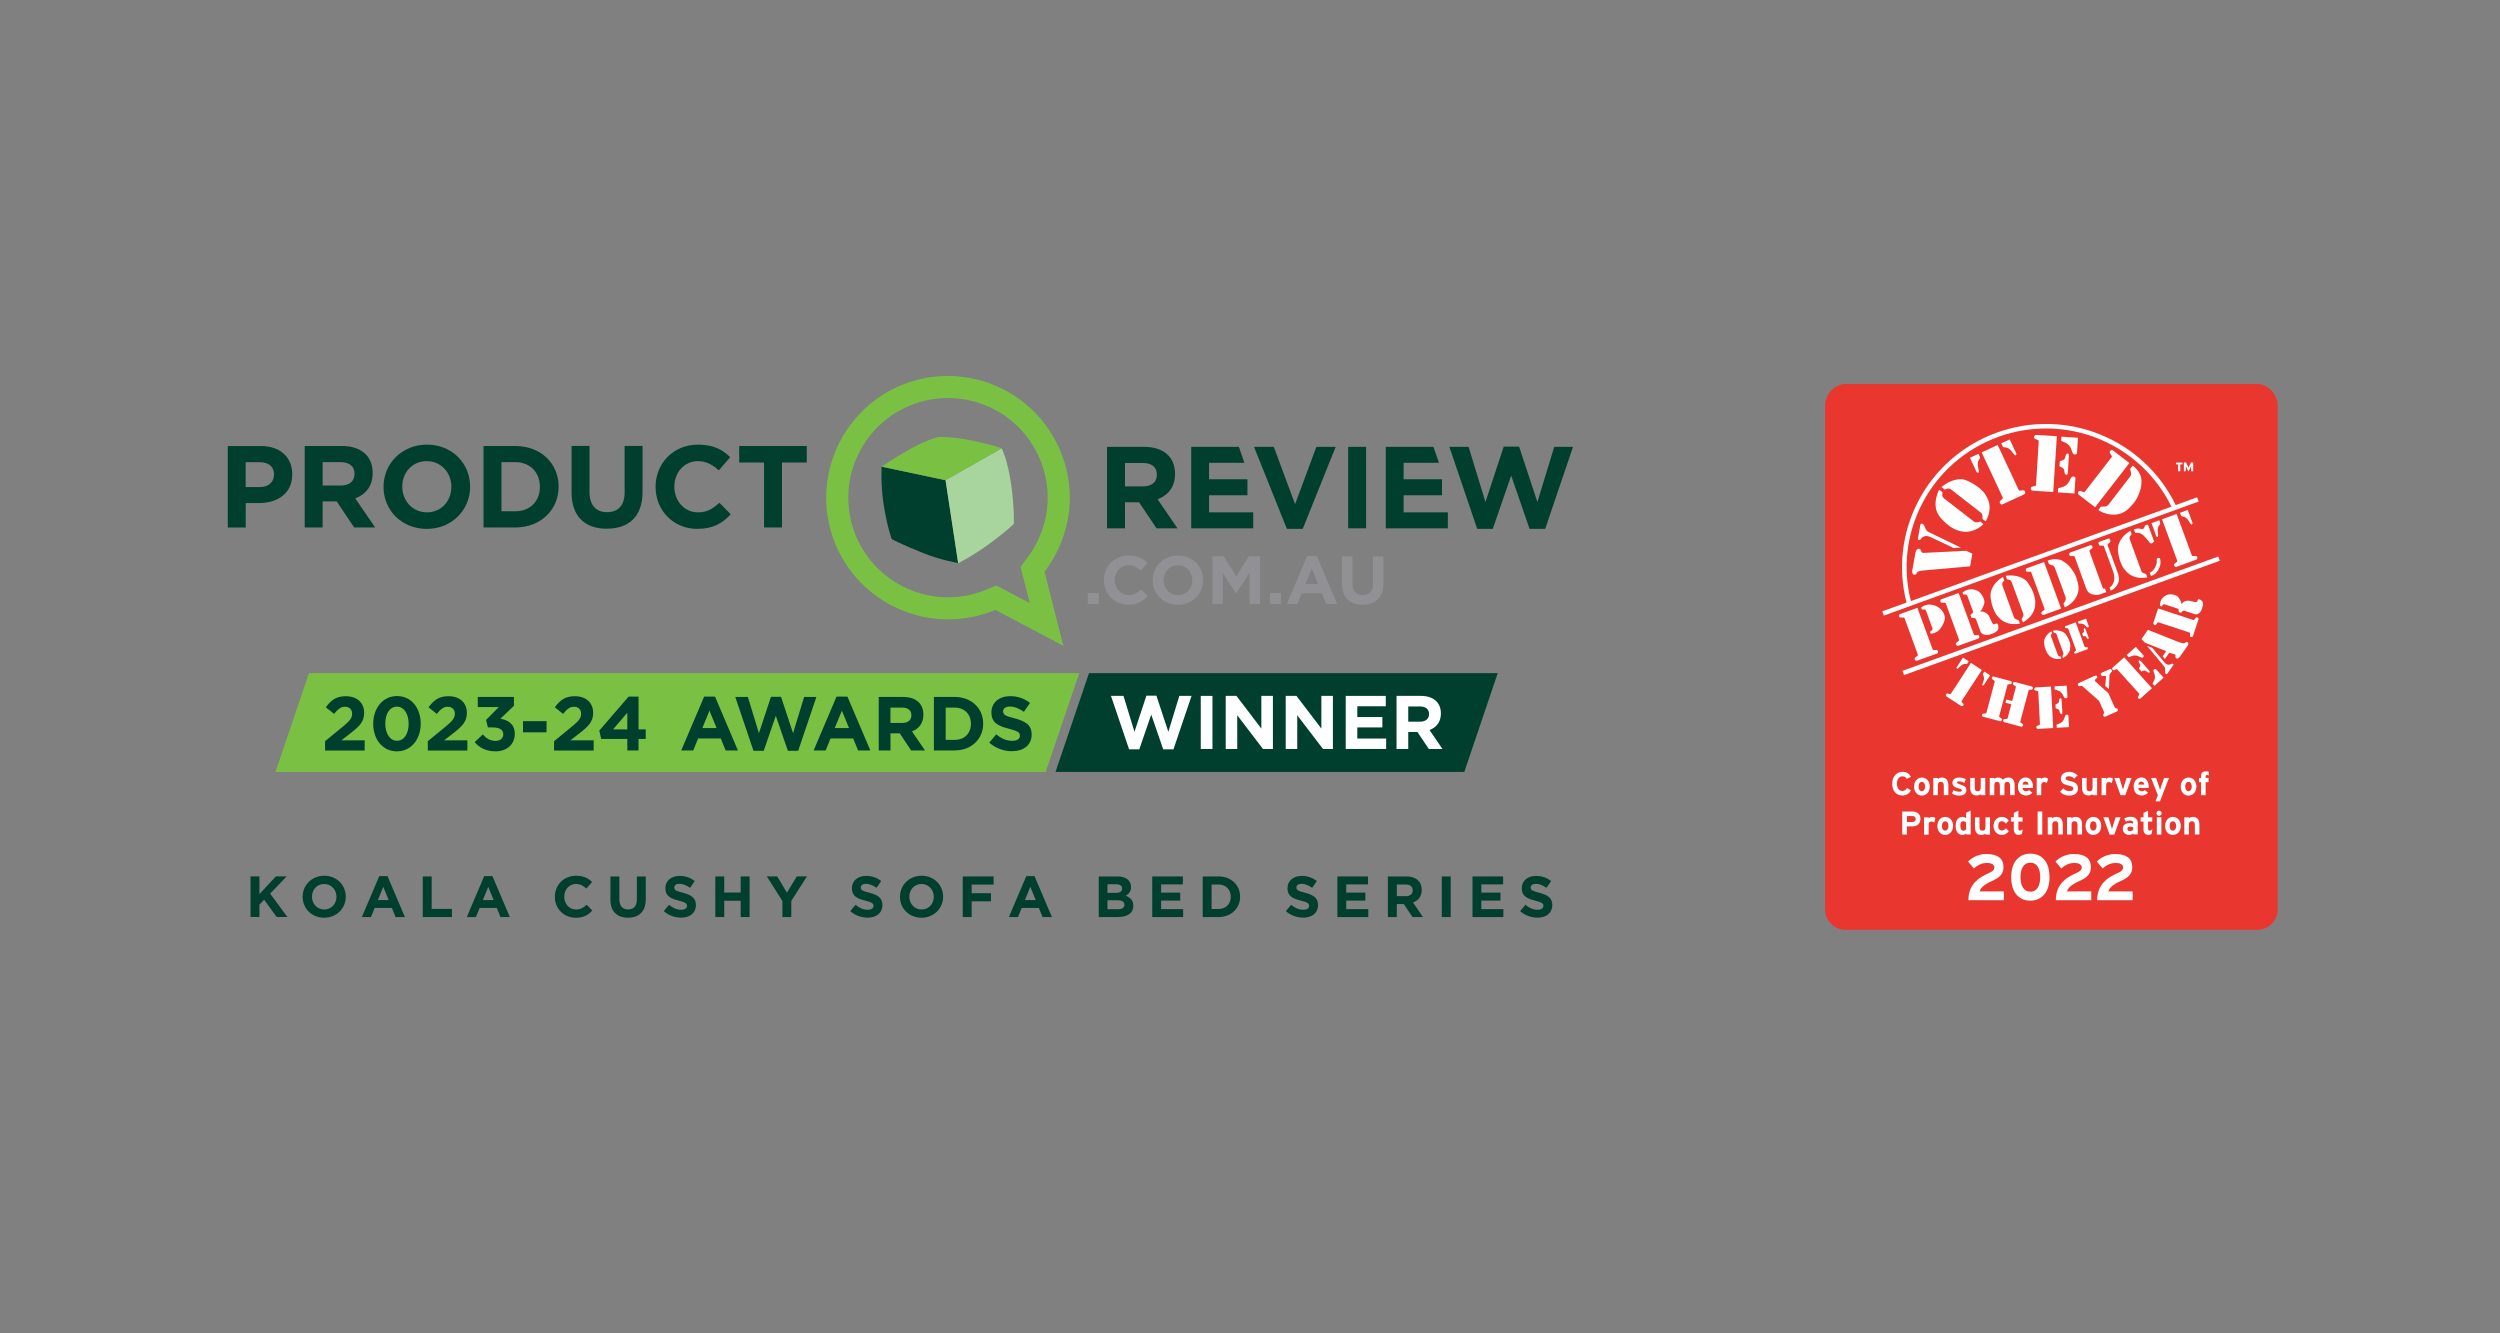 <svg xmlns="http://www.w3.org/2000/svg" fill="none" viewBox="0 0 900 480" height="480" width="900">
<rect x="0" y="0" width="900" height="480" fill="#808080" stroke="none"/>
<path fill="#003F2D" d="M99.618 330.134L95.081 323.908L93.392 325.654V330.115H90.184V315.498H93.392V321.896L99.314 315.498H103.206L97.245 321.706L103.472 330.115H99.599L99.618 330.134Z"></path>
<path fill="#003F2D" d="M116.698 330.381C112.18 330.381 108.953 327.021 108.953 322.864V322.826C108.953 318.668 112.237 315.27 116.736 315.27C121.235 315.27 124.481 318.63 124.481 322.788V322.826C124.481 326.983 121.197 330.381 116.698 330.381ZM121.121 322.826C121.121 320.32 119.28 318.232 116.698 318.232C114.116 318.232 112.313 320.282 112.313 322.788V322.826C112.313 325.331 114.154 327.419 116.736 327.419C119.318 327.419 121.121 325.369 121.121 322.864V322.826Z"></path>
<path fill="#003F2D" d="M142.403 330.135L141.075 326.851H134.886L133.557 330.135H130.273L136.538 315.404H139.499L145.763 330.135H142.403ZM137.98 319.276L136.044 324.022H139.936L137.999 319.276H137.98Z"></path>
<path fill="#003F2D" d="M152.197 330.135V315.518H155.405V327.211H162.695V330.135H152.197Z"></path>
<path fill="#003F2D" d="M180.179 330.135L178.85 326.851H172.662L171.333 330.135H168.049L174.313 315.404H177.275L183.539 330.135H180.179ZM175.756 319.276L173.82 324.022H177.711L175.775 319.276H175.756Z"></path>
<path fill="#003F2D" d="M207.248 330.381C202.939 330.381 199.75 327.059 199.75 322.864V322.826C199.75 318.668 202.882 315.27 207.381 315.27C210.134 315.27 211.785 316.182 213.152 317.529L211.102 319.883C209.982 318.858 208.824 318.232 207.362 318.232C204.894 318.232 203.129 320.282 203.129 322.788V322.826C203.129 325.331 204.856 327.419 207.362 327.419C209.033 327.419 210.058 326.755 211.197 325.711L213.247 327.78C211.747 329.394 210.077 330.4 207.248 330.4V330.381Z"></path>
<path fill="#003F2D" d="M226.079 330.362C222.15 330.362 219.758 328.16 219.758 323.87V315.518H222.966V323.794C222.966 326.167 224.162 327.401 226.117 327.401C228.072 327.401 229.268 326.205 229.268 323.889V315.518H232.476V323.775C232.476 328.198 229.99 330.381 226.06 330.381L226.079 330.362Z"></path>
<path fill="#003F2D" d="M245.157 330.343C242.936 330.343 240.715 329.565 238.949 328.008L240.848 325.73C242.157 326.813 243.543 327.515 245.214 327.515C246.523 327.515 247.321 326.983 247.321 326.129V326.091C247.321 325.275 246.827 324.857 244.378 324.231C241.436 323.471 239.538 322.655 239.538 319.77V319.732C239.538 317.074 241.664 315.328 244.663 315.328C246.789 315.328 248.612 315.992 250.092 317.188L248.422 319.618C247.131 318.726 245.859 318.175 244.625 318.175C243.391 318.175 242.746 318.745 242.746 319.447V319.485C242.746 320.453 243.372 320.757 245.897 321.402C248.858 322.181 250.529 323.244 250.529 325.787V325.825C250.529 328.73 248.308 330.362 245.157 330.362V330.343Z"></path>
<path fill="#003F2D" d="M266.646 330.135V324.269H260.724V330.135H257.516V315.518H260.724V321.308H266.646V315.518H269.855V330.135H266.646Z"></path>
<path fill="#003F2D" d="M284.87 324.306V330.134H281.662V324.363L276.043 315.498H279.802L283.294 321.364L286.844 315.498H290.508L284.889 324.287L284.87 324.306Z"></path>
<path fill="#003F2D" d="M312.303 330.343C310.082 330.343 307.861 329.565 306.096 328.008L307.994 325.73C309.304 326.813 310.69 327.515 312.36 327.515C313.67 327.515 314.467 326.983 314.467 326.129V326.091C314.467 325.275 313.974 324.857 311.525 324.231C308.582 323.471 306.684 322.655 306.684 319.77V319.732C306.684 317.074 308.81 315.328 311.81 315.328C313.936 315.328 315.758 315.992 317.239 317.188L315.568 319.618C314.277 318.726 313.005 318.175 311.772 318.175C310.538 318.175 309.892 318.745 309.892 319.447V319.485C309.892 320.453 310.519 320.757 313.043 321.402C316.005 322.181 317.675 323.244 317.675 325.787V325.825C317.675 328.73 315.454 330.362 312.303 330.362V330.343Z"></path>
<path fill="#003F2D" d="M331.739 330.381C327.221 330.381 323.994 327.021 323.994 322.864V322.826C323.994 318.668 327.278 315.27 331.777 315.27C336.276 315.27 339.522 318.63 339.522 322.788V322.826C339.522 326.983 336.238 330.381 331.739 330.381ZM336.162 322.826C336.162 320.32 334.321 318.232 331.739 318.232C329.157 318.232 327.354 320.282 327.354 322.788V322.826C327.354 325.331 329.195 327.419 331.777 327.419C334.359 327.419 336.162 325.369 336.162 322.864V322.826Z"></path>
<path fill="#003F2D" d="M349.792 318.441V321.554H356.759V324.478H349.792V330.135H346.584V315.518H357.708V318.441H349.792Z"></path>
<path fill="#003F2D" d="M375.325 330.135L373.997 326.851H367.808L366.479 330.135H363.195L369.46 315.404H372.421L378.685 330.135H375.325ZM370.902 319.276L368.966 324.022H372.858L370.921 319.276H370.902Z"></path>
<path fill="#003F2D" d="M402.504 330.135H395.557V315.518H402.353C405.333 315.518 407.174 316.998 407.174 319.295V319.333C407.174 320.985 406.301 321.896 405.257 322.485C406.946 323.13 407.99 324.117 407.99 326.072V326.11C407.99 328.787 405.826 330.116 402.523 330.116L402.504 330.135ZM403.966 319.846C403.966 318.878 403.207 318.346 401.859 318.346H398.689V321.441H401.65C403.074 321.441 403.966 320.985 403.966 319.903V319.865V319.846ZM404.782 325.693C404.782 324.706 404.061 324.098 402.409 324.098H398.689V327.306H402.504C403.928 327.306 404.782 326.813 404.782 325.712V325.674V325.693Z"></path>
<path fill="#003F2D" d="M414.809 330.135V315.518H425.838V318.384H417.998V321.346H424.889V324.212H417.998V327.287H425.933V330.154H414.809V330.135Z"></path>
<path fill="#003F2D" d="M438.668 330.135H432.973V315.518H438.668C443.261 315.518 446.432 318.669 446.432 322.788V322.826C446.432 326.946 443.261 330.135 438.668 330.135ZM443.072 322.826C443.072 320.245 441.287 318.422 438.668 318.422H436.181V327.23H438.668C441.306 327.23 443.072 325.465 443.072 322.864V322.826Z"></path>
<path fill="#003F2D" d="M469.118 330.343C466.897 330.343 464.676 329.565 462.91 328.008L464.808 325.73C466.118 326.813 467.504 327.515 469.175 327.515C470.484 327.515 471.282 326.983 471.282 326.129V326.091C471.282 325.275 470.788 324.857 468.339 324.231C465.397 323.471 463.499 322.655 463.499 319.77V319.732C463.499 317.074 465.625 315.328 468.624 315.328C470.75 315.328 472.572 315.992 474.053 317.188L472.383 319.618C471.092 318.726 469.82 318.175 468.586 318.175C467.352 318.175 466.707 318.745 466.707 319.447V319.485C466.707 320.453 467.333 320.757 469.858 321.402C472.819 322.181 474.49 323.244 474.49 325.787V325.825C474.49 328.73 472.269 330.362 469.118 330.362V330.343Z"></path>
<path fill="#003F2D" d="M481.455 330.135V315.518H492.484V318.384H484.644V321.346H491.535V324.212H484.644V327.287H492.579V330.154H481.455V330.135Z"></path>
<path fill="#003F2D" d="M508.506 330.135L505.373 325.465H502.849V330.135H499.641V315.518H506.323C509.759 315.518 511.828 317.34 511.828 320.34V320.377C511.828 322.731 510.556 324.212 508.695 324.914L512.264 330.135H508.506ZM508.563 320.51C508.563 319.125 507.594 318.422 506.038 318.422H502.849V322.617H506.114C507.689 322.617 508.582 321.782 508.582 320.548V320.51H508.563Z"></path>
<path fill="#003F2D" d="M519.043 330.135V315.518H522.251V330.135H519.043Z"></path>
<path fill="#003F2D" d="M530.094 330.135V315.518H541.123V318.384H533.283V321.346H540.174V324.212H533.283V327.287H541.218V330.154H530.094V330.135Z"></path>
<path fill="#003F2D" d="M553.457 330.343C551.236 330.343 549.015 329.565 547.25 328.008L549.148 325.73C550.458 326.813 551.844 327.515 553.514 327.515C554.824 327.515 555.621 326.983 555.621 326.129V326.091C555.621 325.275 555.128 324.857 552.679 324.231C549.737 323.471 547.838 322.655 547.838 319.77V319.732C547.838 317.074 549.965 315.328 552.964 315.328C555.09 315.328 556.912 315.992 558.393 317.188L556.722 319.618C555.432 318.726 554.16 318.175 552.926 318.175C551.692 318.175 551.047 318.745 551.047 319.447V319.485C551.047 320.453 551.673 320.757 554.198 321.402C557.159 322.181 558.83 323.244 558.83 325.787V325.825C558.83 328.73 556.609 330.362 553.457 330.362V330.343Z"></path>
<path fill="#003F2D" d="M379.977 277.894H527.151L539.186 242.32L392.031 242.339L379.977 277.894Z"></path>
<path fill="white" d="M514.373 269.636L510.273 263.523H506.97V269.636H502.756V250.52H511.507C516.006 250.52 518.72 252.893 518.72 256.822V256.879C518.72 259.974 517.05 261.91 514.62 262.802L519.29 269.636H514.373ZM514.449 257.05C514.449 255.247 513.196 254.317 511.146 254.317H506.97V259.803H511.241C513.291 259.803 514.468 258.702 514.468 257.088V257.031L514.449 257.05Z"></path>
<path fill="white" d="M484.455 269.636V250.52H498.882V254.26H488.631V258.132H497.648V261.872H488.631V265.877H499.015V269.617H484.455V269.636Z"></path>
<path fill="white" d="M476.276 269.636L467.013 257.487V269.636H462.855V250.52H466.728L475.688 262.29V250.52H479.845V269.636H476.257H476.276Z"></path>
<path fill="white" d="M454.673 269.636L445.409 257.487V269.636H441.252V250.52H445.124L454.084 262.29V250.52H458.242V269.636H454.654H454.673Z"></path>
<path fill="white" d="M432.271 269.636V250.52H436.486V269.636H432.271Z"></path>
<path fill="white" d="M422.421 269.769H418.757L414.448 257.259L410.139 269.769H406.475L399.945 250.501H404.444L408.412 263.447L412.702 250.444H416.309L420.599 263.447L424.566 250.501H428.97L422.44 269.769H422.421Z"></path>
<path fill="#7AC143" d="M388.538 242.32H111.236L99.182 277.894H376.446L388.538 242.32Z"></path>
<path fill="#003F2D" d="M120.271 257.012L117.291 254.621C119.189 252.039 121.031 250.634 124.467 250.634C128.567 250.634 131.092 253.007 131.092 256.614C131.092 259.841 129.44 261.454 126.023 264.093L122.891 266.523H131.282V270.186H117.025V266.826L123.442 261.568C125.833 259.594 126.764 258.55 126.764 256.936C126.764 255.323 125.682 254.431 124.182 254.431C122.682 254.431 121.676 255.266 120.252 257.012H120.271Z"></path>
<path fill="#003F2D" d="M142.879 270.491C137.734 270.491 134.355 266.163 134.355 260.563C134.355 254.963 137.791 250.578 142.936 250.578C148.08 250.578 151.459 254.906 151.459 260.506C151.459 266.106 148.023 270.491 142.879 270.491ZM142.879 254.393C140.316 254.393 138.703 256.956 138.703 260.506C138.703 264.055 140.373 266.675 142.936 266.675C145.498 266.675 147.112 264.093 147.112 260.563C147.112 257.032 145.441 254.393 142.879 254.393Z"></path>
<path fill="#003F2D" d="M157.252 257.012L154.272 254.621C156.17 252.039 158.011 250.634 161.447 250.634C165.547 250.634 168.072 253.007 168.072 256.614C168.072 259.841 166.421 261.454 163.004 264.093L159.872 266.523H168.262V270.186H154.006V266.826L160.422 261.568C162.814 259.594 163.744 258.55 163.744 256.936C163.744 255.323 162.662 254.431 161.162 254.431C159.663 254.431 158.657 255.266 157.233 257.012H157.252Z"></path>
<path fill="#003F2D" d="M171.997 254.526V250.9H185.019V254.089L180.141 258.74C182.779 259.177 185.323 260.562 185.323 264.169C185.323 267.776 182.684 270.49 178.394 270.49C174.92 270.49 172.528 269.124 170.877 267.168L173.8 264.397C175.129 265.878 176.496 266.713 178.451 266.713C180.046 266.713 181.185 265.802 181.185 264.34C181.185 262.745 179.837 261.872 177.407 261.872H175.642L174.977 259.177L179.571 254.545H171.997V254.526Z"></path>
<path fill="#003F2D" d="M188.285 263.637V259.613H196.752V263.637H188.285Z"></path>
<path fill="#003F2D" d="M202.715 257.012L199.735 254.621C201.633 252.039 203.474 250.634 206.91 250.634C211.01 250.634 213.535 253.007 213.535 256.614C213.535 259.841 211.884 261.454 208.467 264.093L205.334 266.523H213.725V270.186H199.469V266.826L205.885 261.568C208.277 259.594 209.207 258.55 209.207 256.936C209.207 255.323 208.125 254.431 206.625 254.431C205.126 254.431 204.12 255.266 202.696 257.012H202.715Z"></path>
<path fill="#003F2D" d="M229.879 250.768V262.575H232.46V266.011H229.879V270.168H225.835V266.011H216.42L215.736 263.012L226.31 250.768H229.879ZM225.835 256.576L220.71 262.575H225.835V256.576Z"></path>
<path fill="#003F2D" d="M261.237 270.168L259.472 265.84H251.328L249.562 270.168H245.234L253.492 250.768H257.402L265.66 270.168H261.237ZM255.409 255.855L252.847 262.1H257.972L255.409 255.855Z"></path>
<path fill="#003F2D" d="M287.321 270.3H283.638L279.291 257.695L274.944 270.3H271.261L264.693 250.9H269.23L273.217 263.941L277.545 250.843H281.171L285.499 263.941L289.485 250.9H293.908L287.34 270.3H287.321Z"></path>
<path fill="#003F2D" d="M308.905 270.168L307.14 265.84H298.996L297.23 270.168H292.902L301.16 250.768H305.07L313.328 270.168H308.905ZM303.077 255.855L300.514 262.1H305.64L303.077 255.855Z"></path>
<path fill="#003F2D" d="M328.02 270.168L323.901 263.998H320.579V270.168H316.346V250.9H325.154C329.691 250.9 332.424 253.292 332.424 257.259V257.316C332.424 260.43 330.754 262.385 328.305 263.296L333.013 270.168H328.058H328.02ZM328.096 257.487C328.096 255.665 326.824 254.735 324.774 254.735H320.56V260.259H324.85C326.919 260.259 328.096 259.158 328.096 257.544V257.487Z"></path>
<path fill="#003F2D" d="M343.718 270.168H336.201V250.9H343.718C349.774 250.9 353.95 255.057 353.95 260.467V260.524C353.95 265.954 349.774 270.149 343.718 270.149V270.168ZM349.527 260.543C349.527 257.127 347.192 254.735 343.718 254.735H340.453V266.352H343.718C347.192 266.352 349.527 264.017 349.527 260.6V260.543Z"></path>
<path fill="#003F2D" d="M364.314 270.434C361.391 270.434 358.449 269.409 356.133 267.358L358.639 264.359C360.366 265.783 362.188 266.694 364.39 266.694C366.118 266.694 367.162 266.011 367.162 264.872V264.815C367.162 263.733 366.497 263.201 363.289 262.366C359.417 261.379 356.911 260.297 356.911 256.481V256.424C356.911 252.931 359.721 250.616 363.65 250.616C366.459 250.616 368.851 251.489 370.807 253.064L368.605 256.253C366.896 255.077 365.226 254.355 363.593 254.355C361.961 254.355 361.125 255.096 361.125 256.026V256.083C361.125 257.354 361.961 257.753 365.283 258.607C369.193 259.632 371.395 261.037 371.395 264.378V264.435C371.395 268.27 368.472 270.415 364.314 270.415V270.434Z"></path>
<path fill="#919195" d="M395.579 213.503H391.611V217.414H395.579V213.503Z"></path>
<path fill="#919195" d="M406.172 217.699C401.142 217.699 397.402 213.807 397.402 208.91V208.853C397.402 203.993 401.066 200.007 406.324 200.007C409.551 200.007 411.488 201.089 413.063 202.645L410.671 205.398C409.362 204.202 408.014 203.462 406.286 203.462C403.401 203.462 401.332 205.853 401.332 208.796V208.853C401.332 211.776 403.363 214.225 406.286 214.225C408.242 214.225 409.437 213.447 410.785 212.213L413.177 214.624C411.412 216.503 409.456 217.68 406.153 217.68"></path>
<path fill="#919195" d="M424.035 217.699C418.758 217.699 414.961 213.769 414.961 208.91V208.853C414.961 203.993 418.795 200.007 424.073 200.007C429.35 200.007 433.147 203.936 433.147 208.815V208.872C433.147 213.731 429.312 217.718 424.035 217.718M429.217 208.872C429.217 205.929 427.072 203.5 424.035 203.5C420.997 203.5 418.909 205.891 418.909 208.834V208.891C418.909 211.814 421.054 214.263 424.092 214.263C427.129 214.263 429.217 211.871 429.217 208.929V208.872Z"></path>
<path fill="#919195" d="M449.869 217.414V206.233L445.048 213.541H444.953L440.188 206.309V217.414H436.486V200.291H440.549L445.048 207.543L449.547 200.291H453.609V217.414H449.869Z"></path>
<path fill="#919195" d="M461.145 213.503H457.178V217.414H461.145V213.503Z"></path>
<path fill="#919195" d="M477.434 217.414L475.878 213.579H468.645L467.088 217.414H463.254L470.581 200.177H474.055L481.383 217.414H477.453H477.434ZM472.252 204.714L469.974 210.257H474.53L472.252 204.714Z"></path>
<path fill="#919195" d="M490.532 217.68C485.938 217.68 483.129 215.117 483.129 210.087V200.311H486.888V209.992C486.888 212.783 488.273 214.225 490.589 214.225C492.905 214.225 494.272 212.839 494.272 210.125V200.33H498.03V209.973C498.03 215.155 495.126 217.699 490.532 217.699"></path>
<path fill="#7AC143" d="M380.582 159.858C375.266 149.019 366.041 141.349 355.372 137.705C350.835 136.167 346.014 135.37 341.173 135.351H341.116C334.662 135.351 328.113 136.794 321.943 139.812C311.085 145.165 303.435 154.391 299.79 165.021C296.184 175.633 296.601 187.63 301.917 198.488L302.068 198.773C307.422 209.441 316.609 216.996 327.145 220.603C331.701 222.16 336.484 222.976 341.344 222.976C347.02 222.976 352.772 221.856 358.315 219.559L382.822 232.524L376.026 205.853C380.733 199.665 383.733 192.375 384.758 184.763C385.821 176.544 384.53 167.869 380.601 159.896L380.582 159.858ZM376.88 183.681C376.045 189.965 373.558 195.944 369.704 201.013L367.389 204.05L368.338 207.771L370.73 217.129L361.997 212.516L358.694 210.77L355.239 212.213C350.797 214.073 346.109 215.022 341.344 215.022C337.377 215.022 333.466 214.377 329.707 213.086C320.71 210.011 313.401 203.651 309.149 195.185L309.035 194.957C304.859 186.377 304.232 176.658 307.308 167.603C310.421 158.51 316.875 151.183 325.455 146.949C330.429 144.52 335.725 143.286 341.211 143.286C345.16 143.286 349.07 143.931 352.829 145.203C361.94 148.316 369.287 154.77 373.482 163.351C376.614 169.71 377.791 176.753 376.899 183.681H376.88Z"></path>
<path fill="#003F2D" d="M340.394 172.88L317.387 168.002C317.387 168.002 316.97 174.209 318.109 181.574C319.399 189.946 321.051 194.084 321.051 194.084C321.051 194.084 324.544 196.001 332.365 199.115C338.838 201.715 344.912 202.683 344.912 202.683L340.394 172.861V172.88Z"></path>
<path fill="#A8D59D" d="M364.03 174.475C362.739 165.401 360.594 161.396 360.594 161.396L340.396 172.861L344.952 202.74C344.952 202.74 350.363 200.083 356.551 195.489C363.556 190.288 364.96 188.579 364.96 188.579C364.96 188.579 365.245 183.093 364.03 174.456"></path>
<path fill="#7AC143" d="M360.59 161.396C360.59 161.396 356.927 160.029 349.599 158.548C342.348 157.087 337.925 157.314 337.925 157.314C337.925 157.314 333.559 158.226 326.972 162.022C320.745 165.591 317.404 168.002 317.404 168.002L340.412 172.88L360.59 161.415V161.396Z"></path>
<path fill="#003F2D" d="M556.267 190.402H550.648L544.023 171.21L537.398 190.402H531.798L521.775 160.864H528.685L534.76 180.72L541.347 160.769H546.871L553.458 180.72L559.532 160.864H566.29L556.267 190.402Z"></path>
<path fill="#003F2D" d="M505.297 178.29H519.117V172.538H505.297V166.597H518.016L516.041 160.864H498.881V190.192H521.224V184.441H505.297V178.29Z"></path>
<path fill="#003F2D" d="M491.804 160.864H485.35V190.192H491.804V160.864Z"></path>
<path fill="#003F2D" d="M468.982 190.401H463.287L451.441 160.864H458.56L466.229 181.517L473.898 160.864H480.846L468.982 190.401Z"></path>
<path fill="#003F2D" d="M435.256 178.29H449.076V172.538H435.256V166.597H447.975L446 160.864H428.84V190.192H451.164V184.441H435.256V178.29Z"></path>
<path fill="#003F2D" d="M416.347 190.192L410.064 180.815H404.995V190.192H398.541V160.864H411.943C418.853 160.864 423.01 164.509 423.01 170.545V170.64C423.01 175.367 420.447 178.347 416.727 179.733L423.902 190.211H416.366L416.347 190.192ZM416.48 170.868C416.48 168.096 414.544 166.673 411.411 166.673H404.995V175.101H411.525C414.676 175.101 416.48 173.43 416.48 170.963V170.887V170.868Z"></path>
<path fill="#003F2D" d="M281.51 166.502V189.889H275.056V166.502H266.115V160.561H290.432V166.502H281.51Z"></path>
<path fill="#003F2D" d="M251.044 190.401C242.407 190.401 236.01 183.738 236.01 175.31V175.234C236.01 166.901 242.293 160.067 251.31 160.067C256.834 160.067 260.156 161.908 262.871 164.585L258.77 169.33C256.511 167.28 254.195 166.008 251.272 166.008C246.336 166.008 242.768 170.109 242.768 175.139V175.215C242.768 180.245 246.242 184.441 251.272 184.441C254.632 184.441 256.682 183.093 258.979 181.005L263.079 185.143C260.061 188.37 256.72 190.382 251.063 190.382"></path>
<path fill="#003F2D" d="M218.467 190.344C210.589 190.344 205.768 185.94 205.768 177.303V160.541H212.222V177.132C212.222 181.916 214.614 184.384 218.543 184.384C222.473 184.384 224.864 181.992 224.864 177.341V160.541H231.319V177.094C231.319 185.978 226.326 190.325 218.448 190.325"></path>
<path fill="#003F2D" d="M185.513 189.889H174.066V160.561H185.513C194.739 160.561 201.098 166.882 201.098 175.14V175.215C201.098 183.473 194.72 189.889 185.513 189.889ZM194.359 175.215C194.359 170.014 190.79 166.369 185.513 166.369H180.521V184.061H185.513C190.79 184.061 194.359 180.493 194.359 175.291V175.215Z"></path>
<path fill="#003F2D" d="M153.619 190.401C144.564 190.401 138.072 183.643 138.072 175.31V175.234C138.072 166.901 144.659 160.067 153.695 160.067C162.731 160.067 169.242 166.806 169.242 175.158V175.234C169.242 183.567 162.674 190.401 153.619 190.401ZM162.503 175.234C162.503 170.204 158.821 166.008 153.619 166.008C148.418 166.008 144.811 170.109 144.811 175.139V175.215C144.811 180.245 148.494 184.441 153.695 184.441C158.896 184.441 162.484 180.34 162.484 175.31V175.234H162.503Z"></path>
<path fill="#003F2D" d="M127.503 189.889L121.22 180.512H116.151V189.889H109.697V160.561H123.099C130.009 160.561 134.166 164.205 134.166 170.242V170.318C134.166 175.045 131.604 178.025 127.883 179.411L135.058 189.889H127.522H127.503ZM127.636 170.565C127.636 167.793 125.7 166.369 122.568 166.369H116.151V174.798H122.682C125.814 174.798 127.636 173.127 127.636 170.66V170.584V170.565Z"></path>
<path fill="#003F2D" d="M93.352 181.1H88.454V189.908H82V160.579H93.978C100.983 160.579 105.216 164.736 105.216 170.716V170.792C105.216 177.588 99.939 181.1 93.352 181.1ZM98.667 170.83C98.667 167.945 96.655 166.388 93.428 166.388H88.435V175.348H93.542C96.769 175.348 98.648 173.412 98.648 170.906V170.83H98.667Z"></path>
<g clip-path="url(#clip0_38_7064)">
<path fill="#E9362F" d="M657.025 327.367V146.137C657.025 142.072 660.339 138.24 664.423 138.24H812.571C816.654 138.24 819.968 142.072 819.968 146.137V327.367C819.968 331.432 816.654 334.731 812.571 334.731H664.423C660.339 334.731 657.025 331.432 657.025 327.367Z"></path>
<path fill="white" d="M783.25 181.823C777.76 170.461 768.321 161.531 756.572 156.633C744.522 151.602 731.133 151.302 718.849 155.733C706.531 160.198 696.456 169.028 690.465 180.624C684.674 191.886 683.201 204.748 686.348 216.91L677.611 220.075L678.18 221.608L791.517 180.557L790.948 179.024L783.25 181.823Z"></path>
<path fill="#E9362F" d="M691.936 181.39C697.727 170.161 707.467 161.598 719.417 157.266C731.3 152.968 744.287 153.268 755.935 158.133C767.249 162.864 776.387 171.461 781.709 182.39L687.92 216.377C684.907 204.615 686.346 192.219 691.936 181.39Z"></path>
<path fill="white" d="M686.413 280.383C686.112 279.817 685.643 279.484 684.873 279.484C683.635 279.484 682.898 280.583 682.898 282.116C682.898 283.616 683.635 284.748 684.873 284.748C685.61 284.748 686.078 284.415 686.513 283.682L687.919 284.515C687.35 285.681 686.346 286.381 684.84 286.381C682.664 286.381 681.191 284.715 681.191 282.116C681.191 279.584 682.731 277.851 684.907 277.851C686.48 277.851 687.417 278.617 687.953 279.684L686.413 280.383Z"></path>
<path fill="white" d="M691.87 286.416C690.23 286.416 689.059 285.083 689.059 283.184C689.059 281.284 690.264 279.918 691.87 279.918C693.51 279.918 694.715 281.251 694.715 283.184C694.715 285.083 693.51 286.416 691.87 286.416Z"></path>
<path fill="#E9362F" d="M691.869 281.484C691.099 281.484 690.697 282.183 690.697 283.15C690.697 284.116 691.065 284.816 691.869 284.816C692.639 284.816 693.04 284.016 693.04 283.15C693.04 282.217 692.639 281.484 691.869 281.484Z"></path>
<path fill="white" d="M699.769 286.282V282.917C699.769 281.817 699.4 281.484 698.698 281.484C698.028 281.484 697.626 281.817 697.626 282.884V286.282H695.986V280.051H697.626V280.451C697.928 280.151 698.43 279.918 699.099 279.918C700.706 279.918 701.409 281.018 701.409 282.75V286.249H699.769V286.282Z"></path>
<path fill="white" d="M705.324 286.416C704.32 286.416 703.382 286.116 702.713 285.683L703.248 284.45C703.918 284.816 704.621 285.016 705.424 285.016C706.06 285.016 706.261 284.85 706.261 284.55C706.261 284.25 706.027 284.117 705.357 283.917C703.851 283.45 702.88 283.084 702.88 281.784C702.88 280.485 703.918 279.918 705.391 279.918C706.161 279.918 707.031 280.151 707.7 280.518L707.165 281.817C706.529 281.484 705.859 281.318 705.357 281.318C704.688 281.318 704.52 281.451 704.52 281.718C704.52 281.984 704.721 282.084 705.826 282.451C706.93 282.817 707.901 283.217 707.901 284.483C707.868 285.883 706.73 286.416 705.324 286.416Z"></path>
<path fill="white" d="M713.058 286.282V285.849C712.756 286.149 712.254 286.382 711.585 286.382C709.978 286.382 709.275 285.282 709.275 283.55V280.051H710.916V283.416C710.916 284.516 711.284 284.849 711.987 284.849C712.656 284.849 713.058 284.516 713.058 283.45V280.051H714.698V286.282H713.058V286.282Z"></path>
<path fill="white" d="M723.602 286.282V282.917C723.602 281.817 723.267 281.484 722.597 281.484C721.928 281.484 721.593 281.817 721.593 282.884V286.282H719.953V282.917C719.953 281.817 719.618 281.484 718.949 281.484C718.28 281.484 717.945 281.817 717.945 282.884V286.282H716.305V280.051H717.945V280.451C718.246 280.151 718.648 279.918 719.317 279.918C720.121 279.918 720.589 280.151 721.058 280.718C721.493 280.285 721.995 279.918 723.033 279.918C724.639 279.918 725.275 281.018 725.275 282.75V286.249H723.602V286.282Z"></path>
<path fill="white" d="M731.87 283.684H728.121C728.188 284.55 728.824 284.85 729.393 284.85C729.861 284.85 730.23 284.683 730.464 284.417L731.635 285.383C731.133 286.016 730.23 286.383 729.393 286.383C727.585 286.383 726.447 285.117 726.447 283.151C726.447 281.251 727.652 279.885 729.225 279.885C730.899 279.885 731.87 281.351 731.87 283.151C731.87 283.417 731.87 283.584 731.87 283.684Z"></path>
<path fill="#E9362F" d="M729.157 281.351C728.554 281.351 728.186 281.85 728.119 282.45H730.261C730.228 281.884 729.893 281.351 729.157 281.351Z"></path>
<path fill="white" d="M736.857 281.951C736.59 281.718 736.288 281.551 735.92 281.551C735.284 281.551 734.849 281.817 734.849 282.917V286.282H733.209V280.051H734.849V280.451C735.15 280.151 735.552 279.918 736.121 279.918C736.657 279.918 737.058 280.118 737.293 280.351L736.857 281.951Z"></path>
<path fill="white" d="M744.856 286.414C743.45 286.414 742.245 285.848 741.609 284.915L742.814 283.849C743.383 284.515 744.153 284.782 744.957 284.782C745.961 284.782 746.396 284.515 746.396 283.882C746.396 283.349 746.095 283.116 744.521 282.749C742.982 282.383 741.911 281.916 741.911 280.283C741.911 278.784 743.25 277.851 744.89 277.851C746.195 277.851 747.132 278.351 747.936 279.151L746.731 280.317C746.195 279.784 745.593 279.45 744.823 279.45C743.919 279.45 743.618 279.817 743.618 280.184C743.618 280.717 743.986 280.883 745.291 281.183C746.63 281.483 748.069 281.949 748.069 283.749C748.136 285.348 747.132 286.414 744.856 286.414Z"></path>
<path fill="white" d="M753.323 286.282V285.849C753.022 286.149 752.52 286.382 751.851 286.382C750.244 286.382 749.541 285.282 749.541 283.55V280.051H751.181V283.416C751.181 284.516 751.549 284.849 752.252 284.849C752.922 284.849 753.323 284.516 753.323 283.45V280.051H754.964V286.282H753.323V286.282Z"></path>
<path fill="white" d="M760.219 281.951C759.951 281.718 759.65 281.551 759.282 281.551C758.646 281.551 758.21 281.817 758.21 282.917V286.282H756.57V280.051H758.21V280.451C758.512 280.151 758.913 279.918 759.482 279.918C760.018 279.918 760.42 280.118 760.654 280.351L760.219 281.951Z"></path>
<path fill="white" d="M765.106 286.282H763.399L761.156 280.051H762.964L763.867 282.917C764.035 283.383 764.202 283.983 764.269 284.283C764.336 283.983 764.503 283.416 764.671 282.917L765.575 280.051H767.349L765.106 286.282Z"></path>
<path fill="white" d="M773.54 283.684H769.791C769.858 284.55 770.494 284.85 771.063 284.85C771.531 284.85 771.9 284.683 772.134 284.417L773.305 285.383C772.803 286.016 771.9 286.383 771.063 286.383C769.255 286.383 768.117 285.117 768.117 283.151C768.117 281.251 769.322 279.885 770.895 279.885C772.569 279.885 773.54 281.351 773.54 283.151C773.573 283.417 773.54 283.584 773.54 283.684Z"></path>
<path fill="#E9362F" d="M770.829 281.351C770.226 281.351 769.858 281.85 769.791 282.45H771.933C771.9 281.884 771.565 281.351 770.829 281.351Z"></path>
<path fill="white" d="M777.592 288.481H775.986L776.822 286.282L774.379 280.051H776.186L777.224 283.05C777.391 283.516 777.559 284.116 777.626 284.416C777.693 284.116 777.86 283.55 778.027 283.05L779.065 280.051H780.839L777.592 288.481Z"></path>
<path fill="white" d="M787.866 286.416C786.226 286.416 785.055 285.083 785.055 283.184C785.055 281.284 786.26 279.918 787.866 279.918C789.507 279.918 790.712 281.251 790.712 283.184C790.678 285.083 789.473 286.416 787.866 286.416Z"></path>
<path fill="#E9362F" d="M787.865 281.484C787.095 281.484 786.693 282.183 786.693 283.15C786.693 284.116 787.062 284.816 787.865 284.816C788.635 284.816 789.036 284.016 789.036 283.15C789.003 282.217 788.635 281.484 787.865 281.484Z"></path>
<path fill="white" d="M794.629 279.018C794.127 279.018 794.027 279.185 794.027 279.518V280.051H795.098V281.584H794.027V286.282H792.387V281.584H791.65V280.051H792.387V279.318C792.387 278.152 793.023 277.685 794.161 277.685C794.562 277.685 794.897 277.752 795.198 277.852V279.151C795.031 279.085 794.864 279.018 794.629 279.018Z"></path>
<path fill="white" d="M688.319 297.511H686.478V300.443H684.805V292.146H688.487C690.06 292.146 691.365 293.013 691.365 294.778C691.332 296.711 690.06 297.511 688.319 297.511Z"></path>
<path fill="#E9362F" d="M688.424 293.78H686.516V295.912H688.457C689.227 295.912 689.662 295.546 689.662 294.846C689.629 294.113 689.16 293.78 688.424 293.78Z"></path>
<path fill="white" d="M696.32 296.146C696.053 295.913 695.751 295.746 695.383 295.746C694.747 295.746 694.312 296.012 694.312 297.112V300.477H692.672V294.246H694.312V294.646C694.613 294.346 695.015 294.113 695.584 294.113C696.12 294.113 696.521 294.313 696.755 294.546L696.32 296.146Z"></path>
<path fill="white" d="M700.273 300.576C698.632 300.576 697.461 299.243 697.461 297.343C697.461 295.444 698.666 294.078 700.273 294.078C701.913 294.078 703.118 295.411 703.118 297.343C703.084 299.243 701.879 300.576 700.273 300.576Z"></path>
<path fill="#E9362F" d="M700.271 295.679C699.501 295.679 699.1 296.378 699.1 297.345C699.1 298.311 699.468 299.011 700.271 299.011C701.041 299.011 701.443 298.211 701.443 297.345C701.443 296.412 701.041 295.679 700.271 295.679Z"></path>
<path fill="white" d="M707.804 300.443V300.044C707.503 300.31 707.067 300.577 706.465 300.577C705.126 300.577 704.021 299.577 704.021 297.245C704.021 295.379 704.892 294.079 706.465 294.079C707.001 294.079 707.503 294.279 707.804 294.579V292.613L709.444 291.78V300.41H707.804V300.443Z"></path>
<path fill="#E9362F" d="M707.804 296.177C707.569 295.844 707.168 295.644 706.699 295.644C706.063 295.644 705.729 296.177 705.729 297.243C705.729 298.51 706.164 299.043 706.8 299.043C707.302 299.043 707.569 298.843 707.804 298.51V296.177V296.177Z"></path>
<path fill="white" d="M714.765 300.444V300.044C714.464 300.344 713.961 300.577 713.292 300.577C711.685 300.577 710.982 299.478 710.982 297.745V294.246H712.623V297.612C712.623 298.711 712.991 299.044 713.694 299.044C714.363 299.044 714.765 298.711 714.765 297.645V294.246H716.405V300.477H714.765V300.444Z"></path>
<path fill="white" d="M720.619 300.576C718.979 300.576 717.674 299.243 717.674 297.343C717.674 295.444 718.946 294.078 720.686 294.078C721.891 294.078 722.628 294.644 723.163 295.444L722.092 296.544C721.724 296.011 721.322 295.644 720.653 295.644C719.883 295.644 719.347 296.31 719.347 297.31C719.347 298.31 719.85 298.976 720.653 298.976C721.289 298.976 721.69 298.676 722.126 298.176L723.163 299.176C722.594 300.009 721.858 300.576 720.619 300.576Z"></path>
<path fill="white" d="M727.919 300.209C727.651 300.409 727.149 300.576 726.647 300.576C725.643 300.576 724.973 299.776 724.973 298.71V295.778H723.936V294.245H724.973V292.646L726.613 291.813V294.245H728.12V295.778H726.613V298.277C726.613 298.877 726.814 299.01 727.216 299.01C727.517 299.01 727.751 298.877 728.153 298.543L727.919 300.209Z"></path>
<path fill="white" d="M735.217 292.146H733.543V300.443H735.217V292.146Z"></path>
<path fill="white" d="M740.974 300.442V297.077C740.974 295.977 740.606 295.644 739.903 295.644C739.233 295.644 738.832 295.977 738.832 297.044V300.442H737.191V294.211H738.832V294.611C739.133 294.311 739.635 294.078 740.304 294.078C741.911 294.078 742.614 295.178 742.614 296.91V300.409H740.974V300.442Z"></path>
<path fill="white" d="M747.903 300.442V297.077C747.903 295.977 747.535 295.644 746.832 295.644C746.163 295.644 745.761 295.977 745.761 297.044V300.442H744.121V294.211H745.761V294.611C746.062 294.311 746.565 294.078 747.234 294.078C748.841 294.078 749.544 295.178 749.544 296.91V300.409H747.903V300.442Z"></path>
<path fill="white" d="M753.593 300.576C751.953 300.576 750.781 299.243 750.781 297.343C750.781 295.444 751.986 294.078 753.593 294.078C755.233 294.078 756.438 295.411 756.438 297.343C756.438 299.243 755.233 300.576 753.593 300.576Z"></path>
<path fill="#E9362F" d="M753.591 295.679C752.822 295.679 752.42 296.378 752.42 297.345C752.42 298.311 752.788 299.011 753.591 299.011C754.361 299.011 754.763 298.211 754.763 297.345C754.763 296.412 754.395 295.679 753.591 295.679Z"></path>
<path fill="white" d="M761.157 300.445H759.45L757.207 294.214H759.015L759.918 297.079C760.086 297.546 760.253 298.146 760.32 298.445C760.387 298.146 760.554 297.579 760.722 297.079L761.625 294.214H763.399L761.157 300.445Z"></path>
<path fill="white" d="M767.952 300.443V300.043C767.651 300.343 767.115 300.576 766.546 300.576C765.375 300.576 764.203 299.877 764.203 298.344C764.203 296.978 765.308 296.278 766.747 296.278C767.316 296.278 767.684 296.411 767.952 296.511V296.211C767.952 295.778 767.651 295.412 767.048 295.412C766.312 295.412 765.91 295.512 765.341 295.812L764.705 294.679C765.442 294.279 766.044 294.046 767.048 294.046C768.555 294.046 769.592 294.845 769.592 296.211V300.376H767.952V300.443Z"></path>
<path fill="#E9362F" d="M767.948 297.845C767.647 297.678 767.379 297.578 766.81 297.578C766.174 297.578 765.873 297.878 765.873 298.378C765.873 298.811 766.107 299.211 766.81 299.211C767.346 299.211 767.781 298.944 767.948 298.644V297.845Z"></path>
<path fill="white" d="M774.612 300.209C774.344 300.409 773.842 300.576 773.34 300.576C772.336 300.576 771.667 299.776 771.667 298.71V295.778H770.629V294.245H771.667V292.646L773.307 291.813V294.245H774.813V295.778H773.307V298.277C773.307 298.877 773.508 299.01 773.909 299.01C774.21 299.01 774.445 298.877 774.846 298.543L774.612 300.209Z"></path>
<path fill="white" d="M777.256 293.711C776.754 293.711 776.318 293.278 776.318 292.779C776.318 292.279 776.754 291.846 777.256 291.846C777.758 291.846 778.193 292.279 778.193 292.779C778.193 293.278 777.791 293.711 777.256 293.711Z"></path>
<path fill="white" d="M778.095 294.214H776.455V300.445H778.095V294.214Z"></path>
<path fill="white" d="M782.243 300.576C780.603 300.576 779.432 299.243 779.432 297.343C779.432 295.444 780.637 294.078 782.243 294.078C783.883 294.078 785.088 295.411 785.088 297.343C785.088 299.243 783.883 300.576 782.243 300.576Z"></path>
<path fill="#E9362F" d="M782.244 295.679C781.44 295.679 781.072 296.378 781.072 297.345C781.072 298.311 781.44 299.011 782.244 299.011C783.014 299.011 783.415 298.211 783.415 297.345C783.415 296.412 783.047 295.679 782.244 295.679Z"></path>
<path fill="white" d="M790.144 300.442V297.077C790.144 295.977 789.776 295.644 789.073 295.644C788.403 295.644 788.001 295.977 788.001 297.044V300.442H786.361V294.211H788.001V294.611C788.303 294.311 788.805 294.078 789.474 294.078C791.081 294.078 791.784 295.178 791.784 296.91V300.409H790.144V300.442Z"></path>
<path fill="white" d="M798.577 200.341L684.891 241.5L685.451 243.035L799.137 201.875L798.577 200.341Z"></path>
<path fill="white" d="M742.113 237.135C741.209 237.302 740.372 237.302 739.669 237.102C738.933 236.902 738.364 236.602 737.895 236.169C737.426 235.736 737.125 235.336 736.924 234.97C736.724 234.603 736.556 234.203 736.389 233.803C736.121 233.104 735.954 232.371 735.887 231.604C735.786 230.805 735.987 230.038 736.422 229.272C736.891 228.505 737.56 227.839 738.498 227.273L738.765 228.006C738.631 228.172 738.498 228.339 738.364 228.505C738.297 228.672 738.297 228.872 738.364 229.072L740.841 235.803C740.908 235.969 741.041 236.102 741.242 236.202C741.443 236.302 741.644 236.369 741.845 236.436L742.113 237.135Z"></path>
<path fill="white" d="M742.449 236.202C742.616 235.936 742.717 235.736 742.784 235.569C742.851 235.402 742.884 235.236 742.817 235.069L740.34 228.338C740.24 228.105 740.073 227.939 739.838 227.839C739.671 227.805 739.503 227.772 739.336 227.739L739.068 227.006C740.139 226.872 741.11 226.939 741.947 227.206C742.784 227.505 743.386 227.905 743.721 228.405C744.056 228.905 744.323 229.338 744.491 229.671C744.658 230.004 744.792 230.338 744.926 230.671C745.093 231.104 745.194 231.504 745.261 231.904C745.328 232.304 745.328 232.803 745.261 233.436C745.194 234.07 744.959 234.669 744.524 235.302C744.089 235.936 743.487 236.469 742.65 236.902L742.449 236.202Z"></path>
<path fill="white" d="M748.037 223.773L750.983 222.707L751.819 225.006L751.987 225.472C752.02 225.539 751.987 225.605 751.953 225.672C751.886 225.772 751.819 225.805 751.719 225.839C751.619 225.872 751.518 225.872 751.384 225.839C751.25 225.805 751.117 225.672 750.916 225.439C750.715 225.206 750.514 225.006 750.313 224.872C750.079 224.706 749.878 224.606 749.61 224.572C749.376 224.539 749.142 224.506 748.941 224.506C748.74 224.506 748.606 224.506 748.539 224.506C748.472 224.506 748.405 224.506 748.372 224.506C748.338 224.506 748.305 224.473 748.271 224.439L748.037 223.773Z"></path>
<path fill="white" d="M751.683 228.938L751.85 229.405C751.917 229.605 751.951 229.738 751.917 229.838C751.917 229.938 751.85 229.971 751.783 230.004C751.716 230.038 751.616 230.004 751.482 229.938C751.348 229.871 751.248 229.705 751.114 229.438C751.014 229.171 750.779 229.038 750.411 229.038L749.909 229.005L749.574 228.105L749.942 227.772C750.21 227.539 750.277 227.272 750.21 227.006C750.143 226.739 750.11 226.539 750.177 226.406C750.21 226.273 750.277 226.206 750.378 226.173C750.545 226.106 750.679 226.239 750.813 226.606L750.98 227.072L751.683 228.938Z"></path>
<path fill="white" d="M747.234 235.268L747.033 235.301C746.999 235.301 746.933 235.268 746.832 235.201C746.765 235.135 746.698 235.068 746.698 235.001C746.665 234.868 746.665 234.768 746.732 234.702C746.799 234.602 746.933 234.502 747.133 234.368C747.334 234.235 747.401 234.135 747.368 234.002L744.523 226.271C744.489 226.171 744.355 226.138 744.121 226.138C743.887 226.171 743.719 226.171 743.619 226.138C743.518 226.105 743.418 226.038 743.384 225.938C743.351 225.872 743.351 225.772 743.384 225.672C743.418 225.572 743.418 225.505 743.451 225.472L743.619 225.372L747.267 224.039L750.481 232.869C750.514 232.969 750.648 233.035 750.882 233.002C751.117 232.969 751.284 232.969 751.384 233.002C751.485 233.035 751.585 233.102 751.619 233.202C751.652 233.269 751.652 233.369 751.619 233.469C751.585 233.569 751.585 233.635 751.552 233.669L751.384 233.769L747.234 235.268Z"></path>
<path fill="white" d="M708.206 238.969C708.206 239.002 708.106 239.002 708.005 239.035C707.871 239.069 707.738 239.069 707.537 239.035C707.369 239.035 707.169 239.035 706.901 239.102C706.666 239.168 706.399 239.302 706.164 239.468C705.897 239.668 705.629 239.902 705.361 240.168C705.093 240.468 704.892 240.635 704.759 240.701C704.625 240.768 704.524 240.768 704.457 240.701C704.39 240.668 704.357 240.601 704.357 240.501C704.323 240.401 704.357 240.301 704.424 240.201L704.792 239.635L706.666 236.736L708.742 238.069L708.206 238.969Z"></path>
<path fill="white" d="M713.828 242.599C713.828 242.633 713.828 242.699 713.862 242.833C713.895 242.966 713.962 243.099 714.029 243.266C714.13 243.432 714.163 243.632 714.23 243.866C714.264 244.099 714.264 244.399 714.197 244.699C714.13 244.998 713.996 245.398 713.795 245.865C713.594 246.331 713.594 246.631 713.728 246.731C713.795 246.764 713.895 246.798 713.996 246.731C714.096 246.698 714.163 246.631 714.197 246.598L714.565 246.031L716.439 243.133L714.364 241.766L713.828 242.599Z"></path>
<path fill="white" d="M709.541 238.635L702.278 249.797C702.178 249.931 701.977 249.964 701.675 249.831C701.374 249.731 701.14 249.664 700.973 249.664C700.805 249.664 700.705 249.731 700.604 249.897C700.571 249.964 700.537 250.064 700.504 250.231C700.504 250.364 700.504 250.464 700.537 250.53L700.738 250.73L705.993 254.129L706.261 254.229C706.328 254.229 706.395 254.196 706.529 254.162C706.663 254.096 706.763 254.029 706.797 253.929C706.897 253.796 706.897 253.629 706.83 253.496C706.763 253.363 706.629 253.163 706.395 252.93C706.161 252.696 706.094 252.496 706.194 252.363L713.458 241.201L709.541 238.635Z"></path>
<path fill="white" d="M718.111 245.332C718.145 245.165 718.044 245.032 717.743 244.865C717.442 244.699 717.274 244.565 717.141 244.432C717.04 244.299 717.007 244.166 717.04 243.999C717.074 243.899 717.107 243.799 717.208 243.699C717.308 243.599 717.375 243.533 717.442 243.533L717.743 243.566L723.802 245.165L724.069 245.298C724.103 245.332 724.136 245.432 724.203 245.532C724.237 245.632 724.237 245.765 724.203 245.932C724.17 246.098 724.069 246.198 723.935 246.265C723.802 246.331 723.567 246.331 723.233 246.331C722.898 246.331 722.73 246.398 722.697 246.565L719.684 257.86C719.651 258.027 719.751 258.16 720.053 258.327C720.32 258.493 720.521 258.627 720.622 258.727C720.722 258.827 720.756 258.993 720.689 259.16C720.655 259.293 720.588 259.36 720.521 259.46C720.421 259.526 720.354 259.593 720.287 259.66L719.986 259.626L713.927 258.027L713.659 257.894C713.626 257.86 713.593 257.76 713.559 257.627C713.526 257.494 713.492 257.361 713.526 257.261C713.559 257.094 713.659 256.994 713.827 256.927C713.961 256.894 714.228 256.861 714.53 256.861C714.864 256.861 715.032 256.794 715.099 256.627L718.111 245.332Z"></path>
<path fill="white" d="M724.071 253.562L721.962 252.996L722.263 251.83L724.372 252.396L725.711 247.331C725.744 247.165 725.644 247.031 725.343 246.865C725.041 246.698 724.874 246.565 724.74 246.432C724.64 246.298 724.606 246.165 724.64 245.998C724.673 245.899 724.707 245.832 724.807 245.699C724.908 245.599 724.975 245.532 725.075 245.532H725.376L731.435 247.131L731.702 247.265C731.736 247.331 731.769 247.398 731.836 247.498C731.87 247.598 731.87 247.731 731.836 247.898C731.803 248.064 731.702 248.164 731.569 248.231C731.435 248.264 731.2 248.298 730.866 248.298C730.531 248.298 730.364 248.364 730.297 248.531L727.284 259.826C727.251 259.993 727.351 260.126 727.652 260.293C727.954 260.46 728.121 260.593 728.221 260.693C728.322 260.793 728.355 260.926 728.288 261.126C728.255 261.259 728.188 261.359 728.121 261.426C728.02 261.492 727.954 261.559 727.887 261.626L727.585 261.592L721.527 259.993L721.293 259.86C721.259 259.826 721.226 259.726 721.192 259.593C721.125 259.46 721.125 259.327 721.159 259.227C721.192 259.06 721.293 258.96 721.46 258.893C721.594 258.827 721.862 258.827 722.163 258.827C722.498 258.827 722.665 258.76 722.732 258.594L724.071 253.562Z"></path>
<path fill="white" d="M740.338 260.993C740.338 260.926 740.371 260.893 740.438 260.859C740.505 260.826 740.572 260.793 740.673 260.76C740.773 260.726 740.94 260.66 741.208 260.56C741.476 260.46 741.744 260.293 742.045 260.126C742.313 259.926 742.581 259.693 742.781 259.36C742.982 259.027 743.15 258.66 743.25 258.26C743.35 257.861 743.484 257.594 743.618 257.461C743.752 257.328 743.886 257.261 744.053 257.261C744.221 257.261 744.321 257.294 744.455 257.361C744.589 257.427 744.622 257.527 744.622 257.627L744.656 258.327L744.857 261.759L740.438 261.992L740.338 260.993Z"></path>
<path fill="white" d="M734.378 260.694C734.378 260.86 734.244 260.993 733.909 261.093C733.608 261.193 733.374 261.293 733.24 261.393C733.106 261.493 733.039 261.627 733.072 261.793C733.072 261.893 733.106 261.993 733.206 262.126C733.273 262.26 733.34 262.326 733.407 262.36L733.675 262.393L739.164 262.093L738.361 247.165L732.871 247.465L732.604 247.532C732.57 247.565 732.503 247.632 732.436 247.765C732.369 247.899 732.336 247.998 732.336 248.132C732.336 248.298 732.403 248.432 732.57 248.498C732.704 248.565 732.938 248.665 733.273 248.698C733.608 248.765 733.775 248.865 733.775 249.031L734.378 260.694Z"></path>
<path fill="white" d="M739.635 248.098C739.635 248.164 739.668 248.198 739.735 248.231C739.802 248.264 739.869 248.298 739.969 248.298C740.07 248.331 740.237 248.398 740.539 248.464C740.806 248.531 741.108 248.664 741.409 248.797C741.71 248.964 741.978 249.197 742.212 249.497C742.446 249.797 742.647 250.13 742.815 250.53C742.982 250.93 743.116 251.163 743.283 251.263C743.417 251.363 743.584 251.396 743.718 251.396C743.852 251.396 743.986 251.33 744.12 251.23C744.22 251.13 744.287 251.063 744.287 250.963L744.254 250.264L744.053 246.832L739.668 247.065L739.635 248.098Z"></path>
<path fill="white" d="M742.213 252.796L742.18 252.096C742.146 251.597 742.013 251.33 741.778 251.363C741.644 251.363 741.51 251.463 741.41 251.597C741.31 251.763 741.243 252.03 741.243 252.43C741.243 252.83 741.008 253.129 740.573 253.329L739.971 253.629L740.038 254.995L740.674 255.229C741.142 255.395 741.377 255.662 741.443 256.062C741.51 256.461 741.577 256.728 741.745 256.861C741.879 256.995 742.013 257.095 742.113 257.061C742.213 257.061 742.314 256.995 742.381 256.895C742.448 256.761 742.448 256.561 742.448 256.295L742.414 255.595L742.213 252.796Z"></path>
<path fill="white" d="M755.667 252.329L749.709 247.064C749.575 246.964 749.374 246.931 749.106 246.964C748.839 246.997 748.604 247.031 748.437 246.997C748.27 246.964 748.136 246.864 748.069 246.698C748.035 246.631 748.002 246.498 748.035 246.364C748.035 246.231 748.069 246.131 748.102 246.065L748.337 245.898L754.027 243.332C754.094 243.332 754.161 243.332 754.261 243.299C754.362 243.266 754.429 243.232 754.495 243.199C754.562 243.166 754.629 243.166 754.73 243.232C754.83 243.299 754.897 243.399 754.964 243.532C755.031 243.665 755.031 243.765 754.998 243.899C754.964 244.032 754.864 244.132 754.663 244.265C754.462 244.365 754.328 244.532 754.228 244.765C754.127 244.998 754.161 245.165 754.295 245.298L759.014 249.563L761.324 254.661C761.424 254.828 761.491 254.928 761.558 254.961C761.625 254.961 761.759 254.994 761.96 254.994C762.194 255.028 762.328 255.128 762.395 255.294C762.462 255.394 762.462 255.528 762.462 255.627C762.428 255.727 762.428 255.827 762.395 255.927L762.161 256.094L757.943 257.993L757.675 258.06C757.608 258.06 757.541 258.027 757.441 257.96C757.341 257.893 757.274 257.793 757.207 257.693C757.14 257.527 757.14 257.327 757.274 257.127C757.374 256.927 757.441 256.727 757.474 256.594C757.508 256.46 757.474 256.294 757.374 256.127L755.667 252.329Z"></path>
<path fill="white" d="M759.213 248.098L759.414 243.033C759.414 242.933 759.514 242.766 759.648 242.533C759.816 242.3 760.016 242.033 760.284 241.7C760.318 241.567 760.284 241.4 760.217 241.234C760.15 241.1 760.083 241 760.016 240.934C759.95 240.867 759.883 240.801 759.849 240.801H759.682L756.368 242.3L756.268 242.4C756.268 242.467 756.268 242.566 756.268 242.666C756.268 242.733 756.301 242.866 756.368 242.966C756.435 243.133 756.535 243.233 756.602 243.3C756.703 243.366 756.97 243.366 757.473 243.333C757.941 243.3 758.176 243.4 758.176 243.699L757.908 246.965L759.213 248.098Z"></path>
<path fill="white" d="M774.947 246.198C774.914 246.164 774.914 246.098 774.947 246.031C774.98 245.964 775.014 245.898 775.047 245.798C775.081 245.698 775.181 245.531 775.315 245.298C775.449 245.065 775.583 244.765 775.683 244.432C775.784 244.098 775.817 243.765 775.75 243.365C775.717 242.999 775.616 242.599 775.449 242.232C775.282 241.833 775.215 241.566 775.248 241.399C775.282 241.233 775.349 241.1 775.449 241C775.549 240.9 775.683 240.833 775.817 240.833C775.951 240.833 776.052 240.833 776.119 240.9L776.587 241.399L778.897 243.965L775.616 246.897L774.947 246.198Z"></path>
<path fill="white" d="M770.093 249.697C770.194 249.83 770.16 249.997 769.993 250.297C769.826 250.563 769.692 250.797 769.658 250.93C769.625 251.097 769.658 251.23 769.759 251.363C769.826 251.43 769.926 251.496 770.06 251.53C770.194 251.596 770.294 251.596 770.361 251.563L770.595 251.43L774.713 247.765L764.704 236.636L760.587 240.301L760.42 240.534C760.42 240.567 760.42 240.667 760.42 240.801C760.453 240.934 760.487 241.067 760.554 241.134C760.688 241.267 760.822 241.334 760.955 241.3C761.123 241.267 761.324 241.2 761.625 241.034C761.926 240.867 762.127 240.867 762.227 241.001L770.093 249.697Z"></path>
<path fill="white" d="M766.279 236.569C766.312 236.602 766.379 236.635 766.446 236.602C766.513 236.569 766.58 236.535 766.68 236.502C766.781 236.469 766.948 236.402 767.216 236.269C767.484 236.135 767.752 236.069 768.12 236.002C768.455 235.935 768.789 235.935 769.191 236.035C769.559 236.135 769.927 236.269 770.295 236.469C770.664 236.668 770.931 236.768 771.099 236.768C771.266 236.768 771.434 236.702 771.534 236.602C771.634 236.502 771.701 236.369 771.735 236.235C771.768 236.102 771.735 236.002 771.668 235.935L771.199 235.436L768.89 232.87L765.609 235.802L766.279 236.569Z"></path>
<path fill="white" d="M771.267 238.635L770.798 238.102C770.464 237.735 770.196 237.602 770.028 237.769C769.928 237.869 769.895 238.002 769.895 238.168C769.928 238.368 770.028 238.602 770.296 238.935C770.53 239.268 770.564 239.634 770.33 240.068L770.028 240.701L770.932 241.734L771.568 241.5C772.037 241.334 772.405 241.4 772.673 241.667C772.974 241.934 773.208 242.1 773.409 242.134C773.61 242.167 773.744 242.134 773.844 242.067C773.911 242 773.945 241.9 773.911 241.767C773.878 241.634 773.777 241.467 773.576 241.267L773.108 240.734L771.267 238.635Z"></path>
<path fill="white" d="M778.764 239.535L772.906 232.471L774.781 233.204L779.065 238.302C779.132 238.435 779.232 238.535 779.366 238.669C779.467 238.802 779.601 238.902 779.735 238.969C780.036 239.169 780.337 239.302 780.672 239.302C781.007 239.335 781.308 239.235 781.609 239.069C781.877 238.902 782.111 238.869 782.278 238.969C782.479 239.102 782.513 239.235 782.412 239.402L780.27 242.501C780.136 242.7 779.935 242.767 779.735 242.601C779.467 242.434 779.366 242.067 779.433 241.534C779.5 241.001 779.467 240.635 779.4 240.401C779.266 240.201 779.065 239.902 778.764 239.535Z"></path>
<path fill="white" d="M772.137 231.339L770.932 230.073L773.241 226.741L783.383 230.772C784.622 231.272 785.459 231.539 785.793 231.572C786.161 231.605 786.429 231.572 786.597 231.406C786.764 231.239 786.931 231.172 787.099 231.139C787.266 231.106 787.4 231.139 787.534 231.206C787.701 231.306 787.768 231.472 787.802 231.705C787.802 231.939 787.735 232.172 787.601 232.372L784.856 236.304C784.588 236.67 784.354 236.903 784.086 237.003C783.818 237.103 783.618 237.103 783.45 237.003C783.283 236.903 783.216 236.77 783.182 236.604C783.182 236.437 783.182 236.237 783.182 236.037C783.182 235.837 783.149 235.671 783.049 235.604C783.015 235.571 782.915 235.537 782.747 235.504C782.613 235.471 782.312 235.371 781.944 235.271C781.542 235.137 781.208 235.037 780.94 234.971L779.333 237.27L778.563 236.27L779.835 234.438L772.137 231.339Z"></path>
<path fill="white" d="M784.354 220.342C784.354 220.176 784.354 219.909 784.32 219.576C784.287 219.309 784.187 219.176 783.986 219.109L779.199 217.543C778.998 217.477 778.798 217.577 778.563 217.81C778.429 217.977 778.329 218.143 778.195 218.31L777.593 218.11C777.559 217.61 777.626 217.11 777.76 216.61C777.994 215.877 778.429 215.278 778.998 214.811C779.601 214.345 780.17 214.078 780.705 214.011C781.241 213.945 781.643 213.945 781.944 213.978C782.212 214.011 782.546 214.078 782.881 214.178C783.216 214.278 783.517 214.445 783.785 214.611C784.053 214.811 784.32 215.111 784.588 215.544C784.856 215.977 785.023 216.311 785.124 216.544C785.224 216.777 785.291 217.11 785.291 217.51C785.693 216.944 786.195 216.544 786.764 216.377C787.333 216.211 787.802 216.177 788.203 216.277C788.605 216.377 789.007 216.477 789.442 216.577C789.843 216.677 790.178 216.744 790.379 216.744C790.58 216.777 790.747 216.744 790.848 216.677C790.948 216.61 791.015 216.544 791.048 216.444C791.082 216.344 791.115 216.211 791.149 216.011C791.182 215.877 791.283 215.811 791.383 215.744C791.517 215.677 791.651 215.677 791.785 215.744C791.885 215.777 791.986 215.844 792.086 215.877C792.186 215.944 792.354 216.077 792.588 216.244C792.822 216.41 792.99 216.71 793.057 217.11C793.157 217.51 793.057 218.143 792.755 219.009C792.588 219.543 792.387 219.942 792.186 220.209C791.986 220.509 791.718 220.742 791.417 220.909C791.115 221.075 790.848 221.175 790.647 221.175C790.446 221.175 790.212 221.142 789.91 221.042L786.697 219.976C786.329 219.809 785.994 219.809 785.726 220.009C785.458 220.209 785.291 220.409 785.191 220.609L784.354 220.342Z"></path>
<path fill="white" d="M791.449 222.975L791.483 222.675C791.483 222.642 791.416 222.542 791.315 222.442C791.215 222.342 791.114 222.275 791.014 222.242C790.847 222.175 790.713 222.209 790.579 222.309C790.445 222.409 790.311 222.575 790.11 222.875C789.943 223.142 789.776 223.275 789.608 223.208L776.922 219.043L775.215 224.241L775.182 224.541C775.182 224.574 775.249 224.674 775.349 224.774C775.416 224.874 775.516 224.974 775.65 225.008C775.818 225.074 775.952 225.041 776.085 224.941C776.219 224.841 776.353 224.641 776.554 224.375C776.721 224.108 776.889 223.975 777.056 224.041L788.202 227.707C788.37 227.773 788.437 227.94 788.403 228.273C788.37 228.606 788.403 228.839 788.437 229.006C788.47 229.173 788.571 229.273 788.738 229.306C788.838 229.339 788.939 229.339 789.073 229.306C789.206 229.273 789.307 229.239 789.34 229.206L789.474 228.973L791.449 222.975Z"></path>
<path fill="white" d="M694.813 227.471C695.014 227.271 695.248 227.071 695.482 226.871C695.717 226.671 695.784 226.438 695.683 226.205L693.34 219.774C693.24 219.541 693.072 219.407 692.771 219.407C692.47 219.407 692.169 219.407 691.867 219.407L691.6 218.708C692.001 218.374 692.436 218.141 692.938 217.941C693.943 217.575 694.98 217.541 696.051 217.841C697.123 218.141 697.959 218.608 698.595 219.241C699.231 219.874 699.666 220.54 699.901 221.207C700.068 221.64 700.135 222.04 700.168 222.439C700.202 222.839 700.068 223.406 699.767 224.139C699.466 224.872 699.064 225.605 698.495 226.338C697.926 227.071 697.223 227.571 696.386 227.871C695.984 228.004 695.516 228.104 695.047 228.137L694.813 227.471Z"></path>
<path fill="white" d="M697.259 235.303L697.561 235.137C697.594 235.103 697.661 234.97 697.694 234.804C697.728 234.637 697.728 234.504 697.694 234.37C697.628 234.17 697.494 234.07 697.326 234.004C697.159 233.971 696.858 233.971 696.456 234.004C696.054 234.037 695.82 233.971 695.753 233.771L690.264 218.81L684.071 221.042L683.77 221.209C683.737 221.242 683.703 221.342 683.67 221.509C683.636 221.675 683.636 221.809 683.67 221.942C683.737 222.142 683.87 222.242 684.038 222.308C684.205 222.342 684.506 222.342 684.908 222.308C685.31 222.275 685.544 222.342 685.611 222.508L690.431 235.67C690.498 235.836 690.364 236.07 690.029 236.27C689.695 236.503 689.494 236.669 689.36 236.836C689.259 237.003 689.226 237.169 689.293 237.369C689.326 237.469 689.427 237.569 689.527 237.702C689.661 237.836 689.762 237.869 689.829 237.869L690.163 237.836L697.259 235.303Z"></path>
<path fill="white" d="M709.341 221.375C709.509 221.242 709.743 221.042 710.078 220.775C710.312 220.542 710.379 220.309 710.278 220.076L708.203 214.411C708.103 214.178 707.868 214.045 707.5 214.011C707.266 214.011 706.998 214.045 706.764 214.045L706.496 213.345C706.965 212.945 707.467 212.612 708.036 212.412C708.906 212.112 709.776 212.045 710.647 212.245C711.517 212.445 712.22 212.778 712.655 213.245C713.124 213.711 713.425 214.078 713.626 214.378C713.793 214.644 713.96 215.011 714.128 215.411C714.262 215.811 714.362 216.21 714.396 216.577C714.429 216.977 714.329 217.443 714.094 218.01C713.86 218.576 713.693 218.976 713.559 219.243C713.425 219.509 713.157 219.809 712.755 220.109C713.626 220.076 714.329 220.242 714.931 220.642C715.534 221.042 715.902 221.475 716.103 221.908C716.303 222.375 716.504 222.808 716.739 223.274C716.973 223.741 717.14 224.074 717.274 224.307C717.408 224.54 717.542 224.674 717.676 224.707C717.81 224.74 717.944 224.74 718.044 224.707C718.144 224.674 718.312 224.574 718.546 224.474C718.68 224.407 718.814 224.441 718.981 224.507C719.115 224.574 719.216 224.707 719.282 224.874C719.316 225.007 719.349 225.14 719.383 225.274C719.383 225.407 719.416 225.673 719.416 226.007C719.416 226.373 719.282 226.74 718.948 227.106C718.646 227.473 717.977 227.873 716.939 228.239C716.337 228.472 715.801 228.572 715.366 228.606C714.931 228.639 714.529 228.572 714.128 228.406C713.726 228.239 713.458 228.072 713.291 227.906C713.157 227.739 713.023 227.473 712.889 227.106L711.517 223.341C711.383 222.874 711.149 222.575 710.747 222.475C710.345 222.375 710.011 222.341 709.743 222.441L709.341 221.375Z"></path>
<path fill="white" d="M712.085 229.939L712.386 229.772C712.453 229.739 712.487 229.606 712.52 229.439C712.554 229.273 712.554 229.139 712.52 229.006C712.453 228.806 712.32 228.706 712.152 228.64C711.985 228.606 711.684 228.606 711.282 228.64C710.88 228.673 710.646 228.606 710.579 228.44L705.123 213.479L698.931 215.711L698.629 215.878C698.596 215.911 698.562 216.011 698.529 216.178C698.496 216.344 698.496 216.478 698.529 216.611C698.596 216.811 698.73 216.911 698.897 216.977C699.065 217.011 699.366 217.011 699.767 216.977C700.169 216.944 700.403 217.011 700.47 217.177L705.257 230.306C705.324 230.472 705.19 230.705 704.855 230.905C704.521 231.139 704.32 231.305 704.186 231.472C704.085 231.638 704.052 231.805 704.119 232.005C704.152 232.105 704.253 232.205 704.353 232.338C704.487 232.471 704.587 232.505 704.654 232.505L704.989 232.471L712.085 229.939Z"></path>
<path fill="white" d="M727.184 224.472C725.644 224.772 724.239 224.739 723.034 224.405C721.829 224.072 720.824 223.539 720.055 222.806C719.285 222.073 718.716 221.407 718.381 220.807C718.046 220.207 717.745 219.541 717.477 218.808C717.042 217.641 716.774 216.409 716.607 215.042C716.473 213.71 716.774 212.377 717.544 211.077C718.314 209.778 719.486 208.645 721.059 207.679L721.527 208.945C721.293 209.245 721.059 209.511 720.858 209.811C720.724 210.111 720.724 210.444 720.858 210.777L725.042 222.24C725.142 222.54 725.377 222.739 725.711 222.906C726.046 223.073 726.414 223.206 726.749 223.306L727.184 224.472Z"></path>
<path fill="white" d="M727.784 222.906C728.019 222.473 728.219 222.107 728.353 221.84C728.487 221.574 728.487 221.274 728.387 220.974L724.203 209.545C724.035 209.112 723.768 208.845 723.332 208.712C723.065 208.679 722.797 208.612 722.529 208.545L722.061 207.279C723.902 207.046 725.508 207.146 726.947 207.646C728.353 208.145 729.357 208.812 729.96 209.678C730.529 210.544 730.964 211.244 731.265 211.811C731.567 212.377 731.801 212.944 732.002 213.477C732.27 214.21 732.47 214.909 732.604 215.576C732.738 216.242 732.738 217.109 732.638 218.175C732.537 219.208 732.102 220.274 731.399 221.307C730.663 222.34 729.625 223.273 728.253 224.039L727.784 222.906Z"></path>
<path fill="white" d="M731.232 206.013C731.165 205.846 730.931 205.746 730.529 205.813C730.128 205.846 729.86 205.846 729.659 205.813C729.492 205.78 729.358 205.646 729.291 205.446C729.257 205.313 729.257 205.18 729.291 205.013C729.324 204.847 729.358 204.747 729.391 204.713L729.692 204.547L735.851 202.314L742.01 219.108L735.818 221.34L735.483 221.407C735.416 221.407 735.282 221.34 735.148 221.24C735.014 221.107 734.948 221.007 734.914 220.907C734.847 220.707 734.847 220.54 734.981 220.374C735.081 220.207 735.316 220.041 735.65 219.807C735.985 219.574 736.119 219.374 736.052 219.208L731.232 206.013Z"></path>
<path fill="white" d="M739.767 204.481C739.6 204.014 739.298 203.681 738.897 203.515C738.462 203.348 738.06 203.215 737.625 203.081L737.156 201.815C738.16 201.449 739.165 201.282 740.135 201.316C741.139 201.349 741.976 201.549 742.679 202.015C743.382 202.448 743.951 202.848 744.353 203.248C744.754 203.648 745.19 204.081 745.591 204.614C745.993 205.147 746.361 205.68 746.662 206.18C746.964 206.68 747.198 207.18 747.365 207.613C747.466 207.88 747.566 208.18 747.667 208.513C747.767 208.846 747.901 209.346 748.068 210.012C748.236 210.679 748.302 211.412 748.269 212.278C748.236 213.111 747.968 213.977 747.499 214.844C747.031 215.71 746.395 216.476 745.625 217.176C744.855 217.876 744.085 218.342 743.315 218.642L742.847 217.376C742.88 217.343 743.047 217.043 743.382 216.51C743.717 215.976 743.784 215.443 743.583 214.91L739.767 204.481Z"></path>
<path fill="white" d="M757.173 211.878C757.374 211.978 757.575 211.944 757.776 211.811L758.278 213.177L756.403 213.843C755.968 214.01 755.633 214.077 755.366 214.143C755.098 214.177 754.696 214.177 754.228 214.143C753.759 214.077 753.357 214.01 753.09 213.943C752.788 213.843 752.521 213.71 752.186 213.477C751.885 213.244 751.617 212.977 751.416 212.644C751.215 212.311 751.048 211.944 750.914 211.544C750.88 211.411 750.813 211.311 750.78 211.178C750.747 211.045 750.713 210.945 750.68 210.845L746.864 200.382C746.797 200.215 746.563 200.115 746.161 200.182C745.759 200.215 745.491 200.215 745.324 200.182C745.157 200.149 745.023 200.015 744.956 199.816C744.889 199.649 744.889 199.482 744.922 199.349C744.956 199.216 744.989 199.116 745.056 199.049L745.358 198.883L752.42 196.317L752.755 196.25C752.855 196.25 752.956 196.317 753.056 196.417C753.19 196.55 753.257 196.65 753.324 196.75C753.391 196.95 753.357 197.117 753.257 197.283C753.157 197.45 752.922 197.616 752.588 197.85C752.253 198.083 752.119 198.283 752.186 198.449L756.872 211.311C756.939 211.478 756.972 211.578 757.006 211.678C757.039 211.744 757.073 211.811 757.173 211.878Z"></path>
<path fill="white" d="M760.655 205.547L757.375 196.551C757.341 196.417 757.107 196.384 756.672 196.417C756.237 196.451 755.969 196.451 755.868 196.384C755.768 196.317 755.668 196.184 755.567 195.918C755.5 195.751 755.467 195.651 755.467 195.551C755.467 195.451 755.467 195.351 755.467 195.251L755.601 195.118L759.115 193.852H759.316C759.35 193.885 759.417 193.952 759.483 194.052C759.55 194.152 759.617 194.285 759.684 194.452C759.751 194.651 759.785 194.818 759.751 194.951C759.718 195.085 759.517 195.285 759.182 195.584C758.847 195.884 758.68 196.051 758.68 196.084L762.462 206.447C762.663 207.013 762.797 207.646 762.831 208.379C762.898 209.113 762.63 209.912 762.061 210.779C761.492 211.645 760.755 212.278 759.818 212.611L759.45 211.578C759.919 211.212 760.253 210.845 760.488 210.479C760.722 210.112 760.889 209.712 761.023 209.212C761.157 208.713 761.191 208.146 761.124 207.513C761.057 206.847 760.923 206.214 760.655 205.547Z"></path>
<path fill="white" d="M773.042 207.846C771.502 208.146 770.096 208.112 768.891 207.779C767.686 207.446 766.682 206.913 765.912 206.18C765.142 205.447 764.573 204.78 764.238 204.18C763.904 203.581 763.602 202.914 763.335 202.181C762.9 201.015 762.632 199.782 762.464 198.416C762.33 197.083 762.632 195.75 763.402 194.451C764.171 193.151 765.343 192.018 766.916 191.052L767.385 192.318C767.15 192.618 766.95 192.885 766.715 193.185C766.581 193.485 766.581 193.818 766.715 194.151L770.899 205.613C771 205.913 771.234 206.146 771.569 206.28C771.904 206.413 772.272 206.579 772.606 206.679L773.042 207.846Z"></path>
<path fill="white" d="M768.687 191.886L768.219 190.586C768.587 190.453 768.955 190.353 769.39 190.286C769.825 190.22 770.194 190.22 770.495 190.353C770.83 190.486 771.131 190.52 771.432 190.386C771.8 190.253 771.968 190.053 772.001 189.82C772.001 189.587 772.068 189.387 772.202 189.253C772.336 189.12 772.503 188.987 772.704 188.92C773.039 188.787 773.273 188.92 773.407 189.253C773.675 190.02 773.976 190.786 774.244 191.553C774.512 192.319 774.813 193.085 775.114 193.885C775.248 194.218 775.315 194.451 775.348 194.551C775.382 194.651 775.415 194.751 775.449 194.851C775.382 194.985 775.315 195.118 775.181 195.251C775.081 195.384 774.913 195.484 774.712 195.584C774.445 195.684 774.177 195.618 773.909 195.384C773.139 194.352 772.47 193.552 771.834 192.952C771.231 192.352 770.662 192.019 770.194 191.919C769.725 191.819 769.39 191.786 769.256 191.786C769.122 191.786 768.922 191.819 768.687 191.886Z"></path>
<path fill="white" d="M774.343 207.379L773.908 206.179C774.41 205.913 774.812 205.646 775.08 205.346C775.347 205.046 775.615 204.68 775.883 204.18C776.117 203.68 776.318 203.247 776.385 202.847C776.486 202.481 776.486 202.081 776.419 201.681C776.352 201.281 776.519 200.981 776.921 200.848C777.055 200.815 777.188 200.815 777.356 200.848C777.523 200.881 777.657 201.081 777.691 201.381C777.824 202.047 777.824 202.681 777.724 203.28C777.624 203.847 777.356 204.48 776.988 205.113C776.619 205.746 776.218 206.246 775.85 206.579C775.481 206.879 774.979 207.145 774.343 207.379Z"></path>
<path fill="white" d="M777.691 188.455C777.691 188.488 777.658 188.555 777.591 188.721C777.524 188.854 777.424 189.021 777.29 189.154C777.156 189.321 777.022 189.521 776.921 189.787C776.821 190.054 776.754 190.387 776.754 190.754C776.754 191.12 776.788 191.553 776.854 192.02C776.921 192.486 776.955 192.82 776.921 192.986C776.888 193.153 776.821 193.253 776.721 193.286C776.654 193.319 776.553 193.286 776.453 193.219C776.319 193.153 776.252 193.086 776.219 192.953L775.951 192.186L774.545 188.321L777.357 187.288L777.691 188.455Z"></path>
<path fill="white" d="M785.222 185.723C785.222 185.756 785.323 185.79 785.457 185.856C785.59 185.923 785.791 185.956 785.992 185.989C786.193 186.023 786.427 186.089 786.695 186.256C786.963 186.389 787.231 186.623 787.465 186.889C787.699 187.189 788 187.589 788.302 188.122C788.603 188.655 788.871 188.888 789.072 188.788C789.172 188.755 789.239 188.655 789.272 188.522C789.306 188.389 789.306 188.289 789.306 188.222L789.005 187.456L787.599 183.59L784.787 184.623L785.222 185.723Z"></path>
<path fill="white" d="M778.328 186.92L783.818 201.881C783.885 202.047 783.751 202.281 783.416 202.481C783.081 202.714 782.88 202.88 782.746 203.047C782.646 203.214 782.613 203.38 782.68 203.58C782.713 203.68 782.813 203.78 782.914 203.913C783.048 204.047 783.148 204.08 783.249 204.08L783.583 204.047L790.612 201.481L790.914 201.314C790.947 201.281 791.014 201.148 791.048 200.981C791.081 200.815 791.081 200.681 791.048 200.548C790.981 200.348 790.847 200.248 790.646 200.181C790.479 200.148 790.177 200.148 789.776 200.181C789.374 200.215 789.14 200.148 789.073 199.982L783.583 185.021L778.328 186.92Z"></path>
<path fill="white" d="M694.814 191.785L705.926 197.149L703.282 197.283L695.182 193.418C695.014 193.351 694.814 193.251 694.613 193.184C694.412 193.118 694.211 193.051 693.977 193.018C693.508 192.918 693.04 192.984 692.604 193.118C692.169 193.284 691.835 193.551 691.6 193.917C691.366 194.284 691.098 194.45 690.83 194.417C690.529 194.351 690.362 194.217 690.429 193.951L691.332 188.953C691.399 188.619 691.6 188.453 691.935 188.519C692.337 188.586 692.671 188.986 692.906 189.652C693.14 190.319 693.374 190.785 693.609 191.018C693.843 191.285 694.245 191.518 694.814 191.785Z"></path>
<path fill="white" d="M707.87 198.283L710.046 199.316L709.243 203.881L694.415 205.18C692.54 205.347 691.402 205.48 690.933 205.613C690.498 205.746 690.197 205.946 690.097 206.18C689.996 206.446 689.829 206.646 689.661 206.779C689.461 206.913 689.293 206.946 689.126 206.913C688.892 206.879 688.691 206.713 688.523 206.446C688.39 206.18 688.323 205.88 688.39 205.513L689.528 199.182C689.628 198.616 689.795 198.183 690.063 197.883C690.297 197.616 690.565 197.483 690.866 197.55C691.134 197.583 691.302 197.716 691.436 197.949C691.569 198.183 691.67 198.383 691.737 198.616C691.804 198.849 691.971 198.982 692.172 199.016C692.272 199.049 692.373 199.049 692.44 199.049L707.87 198.283Z"></path>
<path fill="white" d="M714.061 188.687C712.755 189.887 711.416 190.686 710.044 191.086C708.672 191.486 707.4 191.586 706.228 191.319C705.057 191.086 704.119 190.753 703.416 190.387C702.713 190.02 702.044 189.553 701.341 189.02C700.237 188.154 699.199 187.154 698.262 185.955C697.324 184.755 696.822 183.323 696.789 181.623C696.755 179.924 697.191 178.158 698.094 176.292L699.299 177.225C699.266 177.625 699.232 178.025 699.199 178.424C699.266 178.791 699.467 179.091 699.768 179.357L710.646 187.788C710.914 188.021 711.282 188.087 711.717 188.021C712.153 187.954 712.554 187.887 712.956 187.788L714.061 188.687Z"></path>
<path fill="white" d="M713.726 186.854C713.693 186.287 713.693 185.821 713.659 185.487C713.626 185.154 713.459 184.854 713.191 184.621L702.346 176.191C701.944 175.891 701.509 175.791 701.007 175.925C700.706 176.058 700.438 176.158 700.137 176.258L698.932 175.325C700.538 173.992 702.145 173.159 703.819 172.759C705.459 172.393 706.831 172.426 707.902 172.926C708.973 173.392 709.81 173.825 710.413 174.192C711.015 174.558 711.584 174.958 712.12 175.358C712.823 175.891 713.425 176.458 713.961 177.024C714.496 177.591 715.032 178.424 715.534 179.49C716.069 180.556 716.304 181.789 716.237 183.222C716.17 184.654 715.735 186.121 714.864 187.687L713.726 186.854Z"></path>
<path fill="white" d="M712.824 164.629C712.824 164.663 712.824 164.763 712.757 164.929C712.69 165.096 712.59 165.262 712.456 165.462C712.322 165.662 712.188 165.895 712.088 166.229C711.987 166.562 711.954 166.928 711.987 167.328C712.021 167.761 712.088 168.228 712.222 168.761C712.356 169.294 712.423 169.627 712.389 169.827C712.356 169.994 712.289 170.127 712.188 170.16C712.121 170.194 711.987 170.194 711.854 170.127C711.72 170.061 711.619 169.994 711.552 169.861L711.151 169.028L709.176 164.796L712.222 163.396L712.824 164.629Z"></path>
<path fill="white" d="M721.024 160.83C721.024 160.864 721.125 160.897 721.292 160.963C721.459 161.03 721.66 161.063 721.894 161.063C722.129 161.063 722.396 161.13 722.731 161.263C723.032 161.397 723.367 161.597 723.668 161.896C723.97 162.196 724.338 162.63 724.74 163.196C725.141 163.762 725.442 163.996 725.677 163.896C725.777 163.829 725.844 163.729 725.878 163.596C725.911 163.429 725.911 163.329 725.878 163.263L725.476 162.43L723.501 158.198L720.455 159.597L721.024 160.83Z"></path>
<path fill="white" d="M713.395 162.864L720.993 179.124C721.093 179.324 720.959 179.558 720.625 179.824C720.29 180.091 720.055 180.324 719.955 180.524C719.855 180.69 719.855 180.89 719.955 181.124C720.022 181.224 720.122 181.357 720.256 181.457C720.424 181.59 720.524 181.623 720.625 181.623L720.993 181.523L728.658 177.991L728.959 177.758C728.993 177.692 729.026 177.592 729.06 177.392C729.093 177.192 729.06 177.058 728.993 176.892C728.892 176.692 728.725 176.559 728.524 176.525C728.323 176.492 727.988 176.525 727.553 176.592C727.118 176.659 726.85 176.625 726.75 176.425L719.152 160.165L713.395 162.864Z"></path>
<path fill="white" d="M740.907 175.926C740.907 175.826 740.974 175.793 741.041 175.759C741.141 175.726 741.242 175.693 741.375 175.659C741.509 175.626 741.744 175.559 742.112 175.459C742.48 175.359 742.882 175.226 743.283 174.993C743.685 174.793 744.053 174.493 744.388 174.093C744.723 173.693 744.99 173.227 745.191 172.727C745.426 172.194 745.626 171.861 745.827 171.727C746.028 171.594 746.229 171.527 746.43 171.527C746.631 171.527 746.798 171.627 746.965 171.727C747.099 171.861 747.166 171.994 747.166 172.094L747.099 173.027L746.798 177.658L740.84 177.259L740.907 175.926Z"></path>
<path fill="white" d="M732.974 174.591C732.974 174.825 732.74 174.958 732.305 175.024C731.87 175.091 731.568 175.191 731.368 175.291C731.167 175.391 731.1 175.558 731.066 175.791C731.066 175.924 731.1 176.057 731.167 176.224C731.234 176.391 731.334 176.524 731.401 176.557L731.769 176.657L739.167 177.124L740.472 157.031L733.075 156.565L732.707 156.632C732.64 156.665 732.573 156.765 732.439 156.898C732.305 157.065 732.238 157.198 732.238 157.365C732.238 157.598 732.305 157.764 732.472 157.898C732.64 158.031 732.941 158.164 733.343 158.298C733.778 158.431 733.978 158.597 733.945 158.831L732.974 174.591Z"></path>
<path fill="white" d="M742.045 158.566C742.045 158.632 742.078 158.699 742.145 158.766C742.246 158.799 742.346 158.866 742.447 158.899C742.58 158.965 742.815 159.065 743.149 159.199C743.518 159.332 743.886 159.532 744.254 159.798C744.622 160.065 744.957 160.398 745.225 160.831C745.493 161.265 745.693 161.764 745.861 162.298C746.028 162.831 746.162 163.197 746.363 163.364C746.53 163.53 746.731 163.63 746.932 163.63C747.133 163.63 747.3 163.597 747.467 163.497C747.635 163.397 747.702 163.264 747.702 163.164L747.769 162.231L748.07 157.599L742.112 157.199L742.045 158.566Z"></path>
<path fill="white" d="M744.724 165.296L744.791 164.33C744.824 163.63 744.69 163.297 744.389 163.263C744.188 163.263 744.021 163.33 743.854 163.53C743.686 163.73 743.552 164.096 743.485 164.63C743.385 165.163 743.05 165.529 742.414 165.729L741.544 166.029L741.41 167.862L742.247 168.261C742.816 168.561 743.117 168.961 743.151 169.494C743.151 170.027 743.251 170.394 743.419 170.627C743.586 170.86 743.72 170.96 743.887 170.96C744.054 170.96 744.155 170.894 744.255 170.761C744.356 170.627 744.423 170.361 744.423 169.961L744.49 168.995L744.724 165.296Z"></path>
<path fill="white" d="M760.217 164.53C760.351 164.364 760.284 164.097 760.016 163.764C759.748 163.431 759.581 163.131 759.514 162.931C759.447 162.731 759.48 162.531 759.614 162.365C759.715 162.231 759.849 162.165 760.016 162.098C760.183 162.031 760.317 161.998 760.384 162.031L760.719 162.198L766.576 166.696L754.225 182.623L748.368 178.125L748.133 177.825C748.1 177.759 748.066 177.625 748.1 177.425C748.133 177.226 748.2 177.092 748.267 176.992C748.401 176.792 748.602 176.726 748.803 176.726C749.004 176.726 749.338 176.826 749.74 177.026C750.142 177.192 750.409 177.192 750.543 177.026L760.217 164.53Z"></path>
<path fill="white" d="M766.781 171.661C767.116 171.228 767.25 170.761 767.183 170.262C767.082 169.762 766.948 169.295 766.848 168.796L767.785 167.596C768.722 168.329 769.492 169.162 770.061 170.128C770.63 171.095 770.931 172.028 770.931 172.961C770.931 173.894 770.898 174.66 770.764 175.293C770.664 175.926 770.463 176.593 770.195 177.292C769.927 178.025 769.66 178.658 769.358 179.258C769.057 179.858 768.722 180.358 768.388 180.791C768.187 181.024 767.986 181.291 767.718 181.591C767.45 181.891 767.049 182.324 766.513 182.89C765.978 183.457 765.308 183.956 764.471 184.423C763.635 184.889 762.697 185.156 761.559 185.256C760.455 185.323 759.317 185.223 758.179 184.889C757.041 184.556 756.103 184.123 755.4 183.59L756.338 182.39C756.371 182.39 756.773 182.39 757.476 182.357C758.179 182.357 758.748 182.09 759.116 181.591L766.781 171.661Z"></path>
<path fill="white" d="M784.891 167.162V169.661H784.121V167.162H783.352V166.529H785.695V167.162H784.891Z"></path>
<path fill="white" d="M788.806 169.66V168.094C788.806 168.028 788.806 167.961 788.806 167.928C788.806 167.861 788.806 167.794 788.806 167.761C788.773 167.794 788.773 167.861 788.739 167.894C788.706 167.961 788.706 167.994 788.672 168.061L787.835 169.76L787.032 168.061C786.999 168.028 786.965 167.961 786.965 167.894C786.932 167.828 786.932 167.794 786.898 167.761C786.898 167.828 786.898 167.894 786.898 167.928C786.898 167.994 786.898 168.028 786.898 168.094V169.66H786.195V166.495H786.965L787.635 167.861C787.668 167.961 787.735 168.028 787.769 168.128C787.802 168.228 787.835 168.294 787.869 168.361C787.902 168.294 787.936 168.194 787.969 168.128C788.003 168.028 788.07 167.928 788.103 167.861L788.773 166.495H789.543V169.66H788.806Z"></path>
<path fill="white" d="M708.636 323.969C708.636 322.569 708.87 321.37 709.272 320.337C709.673 319.304 710.243 318.404 710.912 317.671C711.615 316.905 712.385 316.238 713.288 315.705C714.192 315.139 715.163 314.672 716.134 314.239C716.837 313.939 717.305 313.606 717.573 313.306C717.841 312.973 717.975 312.64 717.975 312.306C717.975 311.873 717.774 311.507 717.372 311.174C716.97 310.84 716.268 310.674 715.297 310.674C714.326 310.674 713.422 310.874 712.653 311.24C711.883 311.607 711.213 312.073 710.611 312.64L708.502 310.174C709.372 309.274 710.376 308.608 711.514 308.141C712.653 307.675 713.858 307.442 715.163 307.442C717.104 307.442 718.611 307.842 719.682 308.608C720.719 309.374 721.255 310.574 721.255 312.14C721.255 312.806 721.154 313.373 720.987 313.839C720.82 314.339 720.552 314.772 720.184 315.172C719.849 315.572 719.38 315.905 718.878 316.238C718.343 316.571 717.74 316.871 717.037 317.205C716.301 317.538 715.698 317.838 715.163 318.171C714.661 318.471 714.226 318.771 713.891 319.071C713.556 319.37 713.288 319.67 713.088 319.97C712.887 320.27 712.753 320.57 712.686 320.903H721.389V324.069H708.636V323.969Z"></path>
<path fill="white" d="M740.099 323.969C740.099 322.569 740.333 321.37 740.735 320.337C741.136 319.304 741.705 318.404 742.375 317.671C743.078 316.905 743.848 316.238 744.751 315.705C745.655 315.139 746.626 314.672 747.597 314.239C748.299 313.939 748.768 313.606 749.036 313.306C749.304 312.973 749.437 312.64 749.437 312.307C749.437 311.873 749.237 311.507 748.835 311.174C748.433 310.841 747.73 310.674 746.76 310.674C745.789 310.674 744.885 310.874 744.115 311.24C743.346 311.607 742.676 312.073 742.074 312.64L739.965 310.174C740.835 309.274 741.839 308.608 742.977 308.142C744.115 307.675 745.32 307.442 746.626 307.442C748.567 307.442 750.073 307.842 751.145 308.608C752.182 309.374 752.718 310.574 752.718 312.14C752.718 312.806 752.617 313.373 752.45 313.839C752.283 314.339 752.015 314.772 751.647 315.172C751.312 315.572 750.843 315.905 750.341 316.238C749.806 316.572 749.203 316.872 748.5 317.205C747.764 317.538 747.161 317.838 746.626 318.171C746.124 318.471 745.689 318.771 745.354 319.071C745.019 319.371 744.751 319.67 744.551 319.97C744.35 320.27 744.216 320.57 744.149 320.903H752.852V324.069H740.099V323.969Z"></path>
<path fill="white" d="M754.995 323.969C754.995 322.569 755.23 321.37 755.631 320.337C756.033 319.304 756.602 318.404 757.271 317.671C757.974 316.905 758.744 316.238 759.648 315.705C760.552 315.139 761.522 314.672 762.493 314.239C763.196 313.939 763.665 313.606 763.932 313.306C764.2 312.973 764.334 312.64 764.334 312.307C764.334 311.873 764.133 311.507 763.731 311.174C763.33 310.841 762.627 310.674 761.656 310.674C760.686 310.674 759.782 310.874 759.012 311.24C758.242 311.607 757.573 312.073 756.97 312.64L754.861 310.174C755.732 309.274 756.736 308.608 757.874 308.142C759.012 307.675 760.217 307.442 761.522 307.442C763.464 307.442 764.97 307.842 766.041 308.608C767.079 309.374 767.614 310.574 767.614 312.14C767.614 312.806 767.514 313.373 767.346 313.839C767.179 314.339 766.911 314.772 766.543 315.172C766.208 315.572 765.74 315.905 765.238 316.238C764.702 316.572 764.1 316.872 763.397 317.205C762.66 317.538 762.058 317.838 761.522 318.171C761.02 318.471 760.585 318.771 760.25 319.071C759.916 319.371 759.648 319.67 759.447 319.97C759.246 320.27 759.112 320.57 759.045 320.903H767.748V324.069H754.995V323.969Z"></path>
<path fill="white" d="M737.822 315.772C737.822 317.005 737.688 318.171 737.387 319.204C737.085 320.237 736.65 321.137 736.048 321.87C735.445 322.603 734.742 323.203 733.872 323.602C733.002 324.002 732.031 324.236 730.893 324.236C729.755 324.236 728.784 324.036 727.914 323.602C727.077 323.203 726.341 322.603 725.772 321.87C725.203 321.137 724.768 320.237 724.466 319.204C724.165 318.171 724.031 317.038 724.031 315.772C724.031 314.539 724.165 313.373 724.466 312.34C724.768 311.307 725.203 310.408 725.805 309.675C726.408 308.942 727.111 308.375 727.947 307.942C728.784 307.542 729.788 307.309 730.927 307.309C732.065 307.309 733.035 307.509 733.906 307.909C734.742 308.308 735.479 308.875 736.048 309.608C736.65 310.341 737.085 311.241 737.387 312.24C737.654 313.373 737.822 314.539 737.822 315.772ZM734.475 315.806C734.475 315.072 734.408 314.406 734.274 313.74C734.14 313.107 733.906 312.54 733.638 312.074C733.337 311.607 732.968 311.241 732.533 310.974C732.065 310.708 731.529 310.574 730.927 310.574C730.291 310.574 729.755 310.708 729.32 310.974C728.885 311.241 728.517 311.607 728.215 312.074C727.914 312.54 727.713 313.073 727.579 313.706C727.445 314.339 727.378 315.006 727.378 315.739C727.378 316.472 727.445 317.138 727.579 317.805C727.713 318.438 727.914 319.004 728.215 319.471C728.517 319.937 728.885 320.337 729.32 320.604C729.788 320.87 730.324 321.003 730.927 321.003C731.562 321.003 732.098 320.87 732.533 320.604C733.002 320.337 733.37 319.971 733.638 319.504C733.939 319.038 734.14 318.471 734.274 317.838C734.408 317.238 734.475 316.539 734.475 315.806Z"></path>
</g>
<defs>
<clipPath id="clip0_38_7064">
<rect transform="translate(657.025 138.24)" fill="white" height="196.491" width="162.976"></rect>
</clipPath>
</defs>
</svg>
